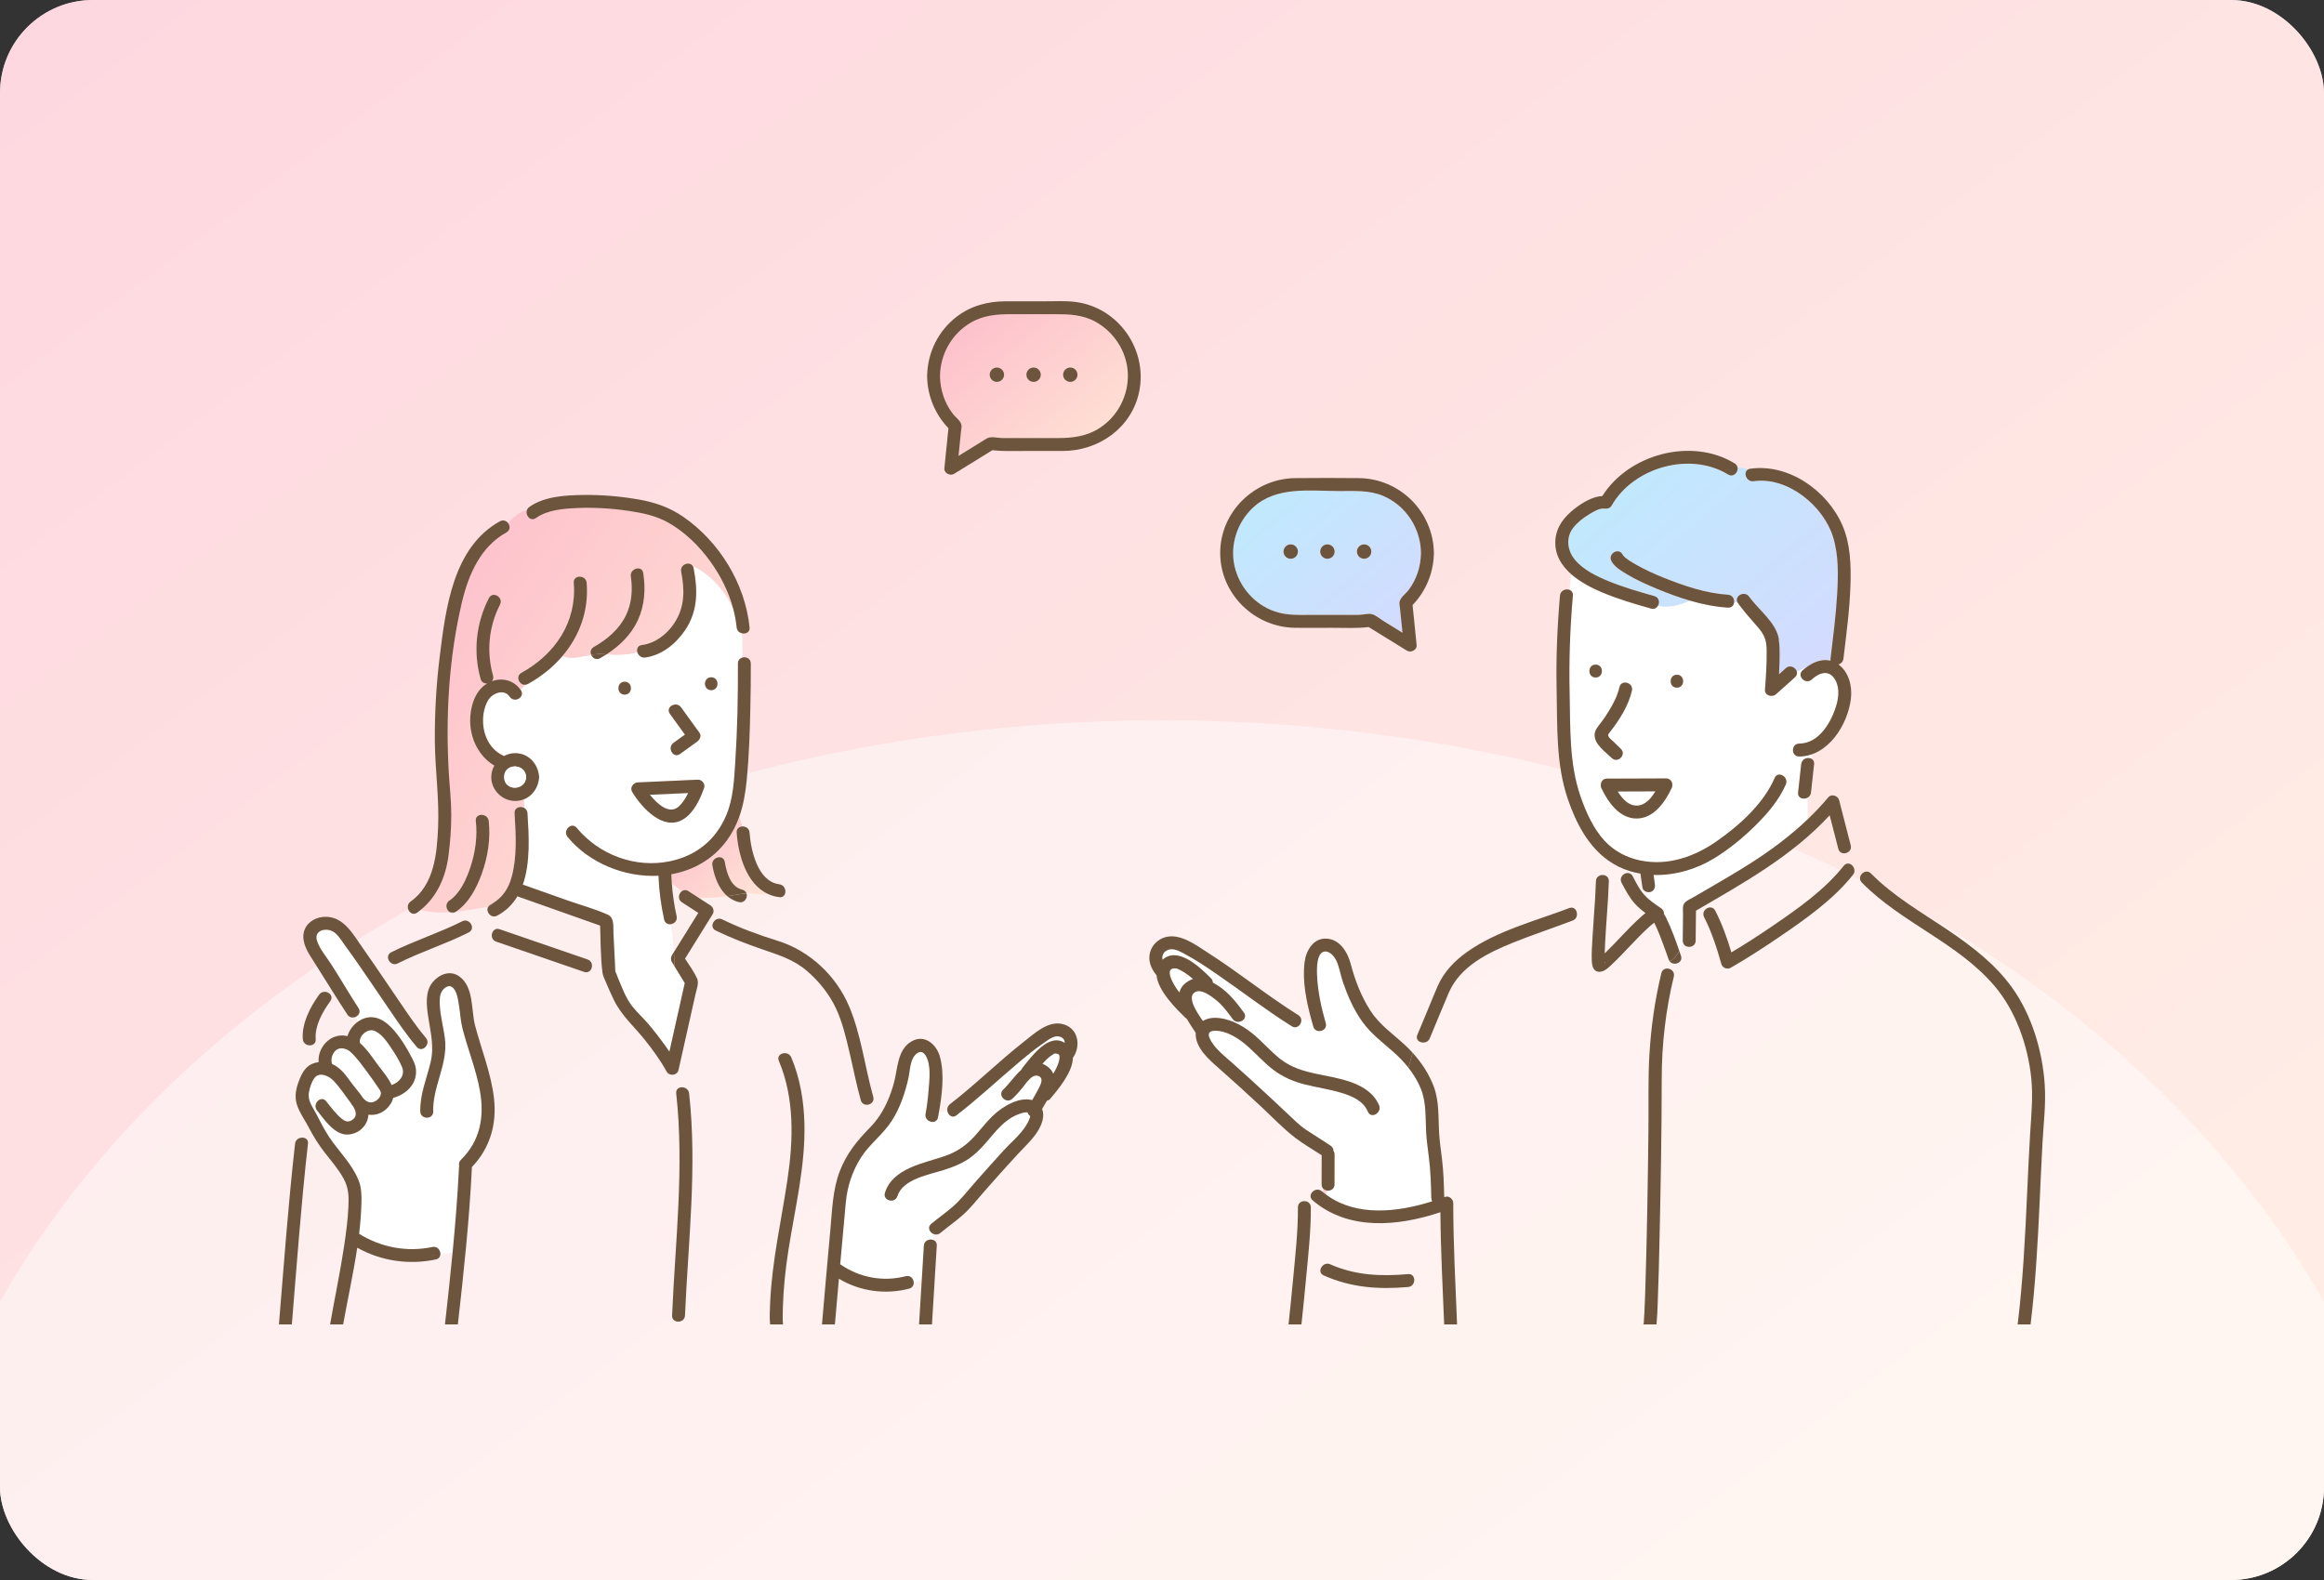 <svg width="500" height="340" viewBox="0 0 500 340" fill="none" xmlns="http://www.w3.org/2000/svg">
<rect x="0" y="0" width="500" height="340" fill="#333333" stroke="none"/>
<g clip-path="url(#clip0_785_3241)">
<rect width="500" height="340" rx="20" fill="white"/>
<rect width="500" height="340" rx="20" fill="url(#paint0_linear_785_3241)" fill-opacity="0.6"/>
<ellipse opacity="0.45" cx="250" cy="361.5" rx="272" ry="206.5" fill="white"/>
<g clip-path="url(#clip1_785_3241)">
<path d="M71.896 229.183C73.554 230.055 74.596 231.65 75.677 233.114C76.482 234.203 77.452 235.239 78.193 236.395C78.752 236.972 79.43 237.4 80.288 237.156C80.985 236.956 81.691 236.339 81.905 235.631C82.13 234.9 81.574 234.361 81.185 233.775C80.557 232.828 79.896 231.9 79.221 230.989C78.029 229.38 76.796 227.583 75.282 226.252C74.721 225.758 73.354 225.241 72.424 225.888C71.535 226.505 71.048 227.98 71.471 228.983C71.615 229.044 71.76 229.111 71.898 229.183H71.896Z" fill="white"/>
<path d="M227.801 226.911C227.648 226.808 227.381 226.738 227.32 226.73C226.868 226.672 226.984 226.649 226.618 226.838C226.926 226.68 225.995 227.258 225.842 227.38C225.326 227.788 224.865 228.269 224.42 228.755C224.373 228.805 224.328 228.861 224.281 228.911C224.526 229.008 224.773 229.13 225.026 229.288C225.842 229.797 226.34 230.394 226.601 231.05C227.106 230.236 227.531 229.383 227.793 228.491C227.915 228.08 227.984 227.441 227.94 227.236C227.89 227.008 227.751 226.877 227.801 226.911Z" fill="white"/>
<path d="M81.394 229.283C82.352 230.561 83.602 231.983 84.252 233.5C85.885 232.955 87.247 231.386 86.502 229.611C85.897 228.169 84.999 226.76 84.133 225.466C83.244 224.138 82.01 222.296 80.407 221.777C78.979 221.313 77.076 223.024 77.465 224.469C79.029 225.833 80.271 227.783 81.394 229.283Z" fill="white"/>
<path d="M348.051 170.318C349.015 171.884 350.34 173.362 352.115 173.354C353.885 173.348 355.199 171.859 356.151 170.287C353.451 170.295 350.751 170.307 348.051 170.315V170.318Z" fill="white"/>
<path d="M255.981 210.957C256.208 210.838 256.444 210.749 256.681 210.682C256.097 210.171 255.489 209.69 254.83 209.277C254.344 208.968 253.833 208.682 253.3 208.463C253.216 208.429 252.914 208.388 252.933 208.385C252.353 208.349 252.086 208.429 251.791 208.779C251.822 208.752 251.725 208.913 251.719 208.943C251.664 209.26 251.644 209.071 251.664 209.435C251.689 209.916 251.894 210.507 252.128 211.004C252.555 211.918 253.114 212.768 253.744 213.574C253.98 212.563 254.653 211.657 255.978 210.96L255.981 210.957Z" fill="white"/>
<path d="M139.822 171.027C141.5 173.124 144.053 175.369 146.056 173.532C146.887 172.771 147.54 171.732 148.056 170.654C145.312 170.779 142.567 170.902 139.822 171.027Z" fill="white"/>
<path d="M355.613 198.036C355.538 197.9 355.504 198.036 355.579 198.008C355.568 198.011 355.585 198.022 355.613 198.036Z" fill="url(#paint1_linear_785_3241)"/>
<path d="M395.258 127.809C395.486 123.776 395.594 119.492 394.391 115.589C392.313 108.833 384.613 102.51 377.293 103.549C375.709 103.774 374.945 101.61 376.115 101.005C375.356 100.771 374.581 100.644 373.812 100.535C374.062 101.577 372.964 102.833 371.789 102.113C363.617 97.113 351.427 100.563 346.732 108.814C346.399 109.397 345.779 109.536 345.162 109.453C344.096 109.308 342.676 110.211 341.818 110.733C340.559 111.497 339.34 112.456 338.44 113.628C336.878 115.659 337.181 118.384 338.731 120.328C340.551 122.612 343.465 124.001 346.104 125.084C349.299 126.393 352.63 127.346 355.944 128.287C356.999 128.587 357.13 129.712 356.674 130.424C358.997 130.874 361.425 130.274 363.636 129.265C361.202 128.559 358.816 127.671 356.516 126.72C354.31 125.809 352.116 124.823 350.063 123.598C348.865 122.884 347.363 122.015 346.69 120.731C345.86 119.148 348.26 117.745 349.088 119.328C349.474 120.064 351.06 120.978 352.046 121.534C353.933 122.601 355.916 123.504 357.924 124.312C362.297 126.068 367.028 127.687 371.764 127.976C372.731 128.034 373.173 128.882 373.089 129.626C373.339 129.665 373.592 129.679 373.848 129.668C373.042 128.259 375.337 127.001 376.334 128.401C376.456 128.573 376.587 128.743 376.717 128.912C378.768 131.532 382.037 134.04 382.693 137.363C382.723 137.513 382.729 137.657 382.718 137.791C382.81 138.338 382.857 138.907 382.873 139.505C382.924 141.363 382.862 143.23 382.751 145.091C383.24 144.652 383.732 144.216 384.221 143.777C385.146 142.949 386.379 143.647 386.596 144.55C387.391 144.222 388.149 143.841 388.893 143.405C389.174 143.211 389.463 143.033 389.757 142.872C389.849 142.811 389.943 142.755 390.035 142.691C389.943 142.752 389.849 142.811 389.757 142.872C391.044 142.174 392.463 141.83 393.852 142.177C393.824 142.044 393.819 141.897 393.838 141.733C394.388 137.102 394.999 132.468 395.263 127.809H395.258Z" fill="url(#paint2_linear_785_3241)"/>
<path d="M285.553 256.205C285.248 256.174 284.953 256.052 284.728 255.844L284.65 256.558C284.928 256.785 285.209 257.002 285.495 257.208C285.523 256.872 285.539 256.538 285.553 256.205Z" fill="url(#paint3_linear_785_3241)"/>
<path d="M394.438 145.718C393.046 144.057 391.115 145.012 389.782 146.224C388.462 147.424 386.493 145.465 387.818 144.26C388.154 143.954 388.512 143.668 388.887 143.404C388.143 143.84 387.384 144.221 386.59 144.549C386.684 144.943 386.584 145.376 386.179 145.74C384.82 146.957 383.462 148.171 382.101 149.388C381.276 150.127 379.626 149.688 379.728 148.404C379.951 145.64 380.123 142.854 380.095 140.079C380.078 138.251 379.831 137.012 378.67 135.531C378.542 135.37 378.412 135.212 378.281 135.051C378.064 134.795 377.842 134.548 377.628 134.301C376.586 133.109 375.545 131.925 374.584 130.67C374.361 130.384 374.142 130.095 373.931 129.797C373.897 129.753 373.87 129.706 373.845 129.661C373.589 129.672 373.336 129.661 373.086 129.62C373.017 130.245 372.575 130.798 371.761 130.748C369.025 130.581 366.3 130.028 363.635 129.256C361.424 130.264 358.996 130.864 356.674 130.414C356.388 130.861 355.871 131.148 355.204 130.959C351.649 129.947 348.093 128.911 344.684 127.472C342.495 126.55 340.062 125.305 338.134 123.639C337.817 124.725 337.753 125.847 337.767 126.969C338.17 127.164 338.453 127.561 338.4 128.161C337.789 135.203 337.534 142.201 337.7 149.266C337.878 156.749 337.57 164.214 340.05 171.392C341.209 174.745 342.809 178.345 345.254 180.965C347.304 183.16 349.976 184.551 352.904 185.163C358.766 186.382 364.513 184.385 369.283 181.06C374.203 177.629 379.384 173.009 381.812 167.406C382.52 165.767 384.915 167.184 384.209 168.809C382.745 172.187 380.228 175.112 377.634 177.676C374.961 180.321 371.983 182.743 368.778 184.713C364.924 187.077 360.313 188.421 355.76 188.282C355.852 188.938 355.943 189.591 356.035 190.246C356.14 190.994 355.865 191.735 355.065 191.955C354.879 192.005 354.671 192.008 354.463 191.971C354.396 192.349 354.338 192.727 354.293 193.102C355.232 193.991 356.318 194.716 357.379 195.444C357.846 195.763 358.021 196.225 357.999 196.672C358.188 196.961 358.352 197.272 358.502 197.577C359.607 199.841 360.477 202.242 361.299 204.631C361.596 204.106 361.863 203.55 362.155 203.014C362.077 202.844 362.033 202.644 362.035 202.414C362.055 200.483 362.074 198.552 362.096 196.625C362.102 196.066 361.999 195.352 362.16 194.802C362.421 193.924 363.544 193.535 364.266 193.116C365.091 192.635 365.916 192.158 366.739 191.68C370.078 189.744 373.417 187.804 376.673 185.732C381.051 182.943 385.193 179.857 388.918 176.295V171.645C388.048 172.151 386.715 171.789 386.851 170.542C387.073 168.509 387.296 166.475 387.518 164.442C387.582 163.858 387.932 163.467 388.362 163.269C388.815 163.061 389.354 163.069 389.751 163.292V162.342C388.912 162.628 388.021 162.789 387.087 162.797C385.295 162.811 385.301 160.033 387.087 160.019C391.429 159.989 394.079 155.288 395.124 151.627C395.668 149.718 395.793 147.352 394.435 145.724L394.438 145.718ZM343.298 143.015C345.09 143.015 345.084 145.793 343.298 145.793C341.512 145.793 341.512 143.015 343.298 143.015ZM344.345 155.635C344.984 154.813 345.565 153.941 346.109 153.052C347.095 151.438 348.001 149.729 348.418 147.871C348.809 146.124 351.487 146.868 351.096 148.61C350.371 151.83 348.443 154.866 346.434 157.436C346.009 157.98 345.831 158.136 346.151 158.627C346.373 158.972 346.829 159.291 347.12 159.577C347.654 160.1 348.184 160.622 348.718 161.144C349.996 162.4 348.032 164.361 346.754 163.108C345.415 161.797 343.026 160.197 343.078 158.127C343.106 157.08 343.737 156.411 344.342 155.633L344.345 155.635ZM359.646 169.592C358.243 172.576 355.813 176.123 352.112 176.131C348.415 176.14 345.965 172.612 344.542 169.636C344.412 169.361 344.373 169.092 344.404 168.845C344.442 168.22 344.842 167.62 345.609 167.553C345.779 167.517 345.954 167.511 346.12 167.545C350.229 167.531 354.338 167.517 358.446 167.5C359.571 167.497 360.08 168.664 359.646 169.589V169.592ZM360.78 147.977C358.988 147.977 358.993 145.199 360.78 145.199C362.566 145.199 362.566 147.977 360.78 147.977Z" fill="white"/>
<path d="M307.944 257.788C307.877 254.882 307.791 251.965 307.427 249.079C307.199 247.284 306.944 245.476 306.838 243.659C306.652 240.473 306.916 237.306 305.694 234.28C305.03 232.639 304.094 231.119 302.991 229.725C302.066 228.555 301.027 227.477 299.929 226.494C297.499 224.313 295.026 222.541 293.093 219.849C291.259 217.293 289.981 214.376 288.954 211.415C288.442 209.943 288.195 208.267 287.57 206.851C287.206 206.026 286.34 204.876 285.351 204.762C283.206 204.514 283.309 208.454 283.356 209.723C283.487 213.237 284.259 216.793 285.231 220.166C285.728 221.891 283.048 222.618 282.553 220.904C282.417 220.429 282.281 219.946 282.145 219.454C281.475 219.632 280.703 219.485 279.928 219.249C280.192 220.302 279.092 221.574 277.914 220.838C272.436 217.41 267.319 213.426 261.996 209.765C259.593 208.112 257.154 206.462 254.565 205.106C253.473 204.534 252.145 203.845 250.948 204.562C250.167 205.031 249.965 205.784 250.106 206.531C253.437 203.495 258.296 208.29 260.515 210.495C260.81 210.787 260.929 211.118 260.924 211.437C261.457 211.718 261.957 212.034 262.413 212.348C264.546 213.829 266.088 215.815 267.608 217.89C268.666 219.335 266.255 220.721 265.21 219.293C264.127 217.813 263.01 216.296 261.56 215.146C260.618 214.401 258.671 212.898 257.379 213.373C255.14 214.198 257.26 217.549 258.79 219.702C259.51 219.252 260.41 219.024 261.327 219.021C264.205 219.015 267.027 220.488 269.233 222.221C271.472 223.98 273.283 226.216 275.536 227.955C277.786 229.688 280.386 230.475 283.123 231.058C287.762 232.047 294.548 232.808 296.682 237.822C297.374 239.45 294.982 240.864 294.285 239.225C293.273 236.847 290.843 235.839 288.509 235.142C285.953 234.38 283.309 234.008 280.725 233.358C278.214 232.728 275.917 231.727 273.861 230.141C271.883 228.613 270.233 226.738 268.36 225.094C266.485 223.444 263.93 221.763 261.327 221.802C260.607 221.813 260.246 222.021 260.113 222.338C260.101 222.374 260.09 222.41 260.076 222.446C259.921 223.071 260.499 224.027 261.035 224.758C262.099 226.213 263.549 227.349 264.888 228.536C266.21 229.708 267.527 230.889 268.835 232.077C271.583 234.575 274.297 237.106 276.994 239.656C278.267 240.856 279.52 242.134 280.975 243.114C282.714 244.287 284.523 245.356 286.259 246.537C286.692 246.831 286.876 247.248 286.884 247.662C287.028 247.868 287.117 248.129 287.117 248.445C287.112 250.587 287.106 252.729 287.103 254.871C287.103 255.835 286.292 256.279 285.551 256.204C285.539 256.538 285.52 256.871 285.492 257.207C291.995 261.871 300.727 260.849 308.144 258.507C308.022 258.313 307.944 258.074 307.938 257.788H307.944Z" fill="white"/>
<path d="M199.132 239.686C199.437 238.042 199.64 236.378 199.771 234.711C199.948 232.477 200.387 229.213 199.171 227.174C198.259 225.646 196.954 226.574 196.354 227.83C195.754 229.086 195.737 230.727 195.423 232.083C194.687 235.267 193.62 238.442 191.845 241.209C189.97 244.126 187.111 246.142 185.25 249.056C183.375 251.99 182.278 255.321 181.964 258.785C181.564 263.207 181.161 267.633 180.764 272.055C180.769 272.058 180.775 272.061 180.78 272.066C184.9 274.936 189.995 275.897 194.862 274.622C195.887 274.353 196.562 275.183 196.584 275.997C197.159 275.817 197.734 275.625 198.312 275.436C198.462 272.98 198.612 270.522 198.762 268.066C198.832 266.949 199.951 266.533 200.748 266.816C200.848 266.416 200.951 266.019 201.051 265.622C200.076 265.377 199.379 264.166 200.348 263.36C201.885 262.08 203.538 260.927 205.043 259.613C206.685 258.179 208.049 256.413 209.48 254.779C211.585 252.379 213.708 249.993 215.863 247.634C217.744 245.576 220.48 243.437 221.478 240.767C221.567 240.531 221.614 240.334 221.633 240.164C221.369 239.97 221.161 239.697 221.067 239.378C220.578 239.3 219.853 239.497 219.216 239.728C216.958 240.542 215.258 242.231 213.727 244.014C212.233 245.753 210.824 247.545 208.988 248.943C207.238 250.276 205.202 251.079 203.121 251.748C199.943 252.768 194.248 253.685 193.067 257.396C192.526 259.096 189.845 258.365 190.389 256.657C192.076 251.365 198.721 250.345 203.265 248.779C205.829 247.895 207.866 246.515 209.677 244.498C211.396 242.584 212.899 240.5 214.975 238.939C216.811 237.558 219.475 236.178 221.856 236.686C221.928 236.703 221.994 236.722 222.064 236.742C222.572 235.853 223.092 234.972 223.553 234.058C223.953 233.264 224.595 231.927 223.328 231.514C221.994 231.08 220.678 233.203 220.017 234.028C219.336 234.878 218.597 235.689 217.802 236.433C216.497 237.656 214.53 235.694 215.838 234.469C217.005 233.375 218.283 231.508 219.755 230.183C219.811 230.033 219.892 229.886 220.005 229.747C221.817 227.522 225.575 222.149 229.07 224.421C229.059 223.816 228.762 223.282 227.967 223.068C226.798 222.752 225.661 223.671 224.753 224.288C222.611 225.738 220.619 227.408 218.647 229.08C214.355 232.722 210.235 236.575 205.774 240.009C204.804 240.753 203.854 239.864 203.793 238.881C203.185 239.078 202.585 239.292 201.971 239.522C201.915 239.828 201.862 240.131 201.807 240.428C201.479 242.187 198.804 241.436 199.129 239.689L199.132 239.686Z" fill="white"/>
<path d="M159.593 136.273C159.046 136.129 158.557 135.704 158.488 135.001C158.352 133.659 158.102 132.334 157.757 131.037C155.974 127.092 153.065 123.697 149.026 121.77C149.12 121.908 149.19 122.075 149.231 122.275C150.151 126.956 150.179 131.49 147.415 135.582C145.442 138.501 142.423 141.001 138.817 141.485C137.956 141.602 137.336 141.01 137.139 140.354C134.936 140.938 132.655 140.963 130.491 140.804C130.049 141.09 129.602 141.363 129.149 141.624C128.302 142.107 127.502 141.615 127.199 140.924C125.041 141.296 122.779 141.979 121.01 141.177C118.979 143.563 116.457 145.596 113.593 147.18C113.384 147.296 113.179 147.352 112.984 147.363C112.643 147.699 112.304 148.041 111.962 148.38C111.995 148.427 112.034 148.471 112.068 148.521C113.068 150.013 110.659 151.402 109.67 149.924C108.476 148.141 105.931 149.144 105.017 150.686C104.039 152.336 103.767 154.486 104.009 156.361C104.381 159.244 106.012 161.653 108.445 162.686C109.165 162.297 109.981 162.072 110.843 162.072C113.587 162.072 115.621 164.189 115.948 166.784C115.982 166.914 115.998 167.059 115.99 167.22C115.998 167.381 115.982 167.526 115.948 167.656C115.701 169.617 114.479 171.301 112.715 172.009C112.787 172.643 112.82 173.265 112.82 173.884C113.184 174.098 113.459 174.471 113.49 175.004C113.776 179.654 114.173 185.588 112.49 190.358C115.696 191.494 118.901 192.627 122.107 193.764C124.955 194.772 128.002 195.583 130.755 196.825C132.23 197.492 131.916 199.431 131.986 200.806C132.094 202.989 132.205 205.173 132.314 207.354C132.344 207.945 132.35 208.543 132.4 209.134C132.416 209.156 132.436 209.181 132.458 209.22C132.627 209.484 132.714 209.848 132.836 210.137C133.719 212.24 134.583 214.693 136 216.507C137.103 217.921 138.5 219.157 139.661 220.538C140.839 221.938 141.961 223.385 143.025 224.872C143.362 225.341 143.695 225.819 144.023 226.299C145.123 221.382 146.226 216.463 147.326 211.546C146.573 210.312 145.82 209.081 145.067 207.848C145.062 208.351 145.048 208.854 145.02 209.359C145.048 208.851 145.062 208.348 145.067 207.848C144.895 207.565 144.72 207.281 144.548 206.998C144.295 206.584 144.292 206.009 144.548 205.595C144.698 205.356 144.845 205.117 144.995 204.878C144.873 202.853 144.614 200.861 144.303 198.881C143.7 198.953 143.081 198.667 142.909 197.897C142.214 194.789 141.803 191.633 141.678 188.452C134.419 188.816 126.783 185.741 122.129 180.11C120.999 178.74 122.955 176.765 124.093 178.146C128.888 183.949 136.706 186.883 144.125 185.335C149.854 184.141 154.085 180.707 156.324 175.285C157.79 171.732 157.954 167.762 158.204 163.973C158.665 156.925 158.802 149.841 158.774 142.779C158.774 142.077 159.196 141.652 159.716 141.502C159.754 139.763 159.788 138.007 159.602 136.273H159.593ZM146.526 152.208C147.848 154.036 149.168 155.861 150.49 157.689C150.962 158.344 150.554 159.183 149.993 159.589C148.762 160.475 147.531 161.364 146.301 162.25C144.848 163.298 143.462 160.886 144.898 159.853C145.717 159.261 146.54 158.669 147.359 158.078C146.281 156.589 145.206 155.1 144.128 153.611C143.078 152.158 145.489 150.774 146.526 152.208ZM134.394 149.477C132.602 149.477 132.608 146.699 134.394 146.699C136.18 146.699 136.18 149.477 134.394 149.477ZM151.493 169.54C150.629 171.993 149.245 174.979 146.923 176.351C142.731 178.826 138.228 173.957 136.194 170.704C136.128 170.62 136.072 170.529 136.028 170.431C135.664 169.806 135.85 169.206 136.261 168.82C136.483 168.565 136.811 168.384 137.242 168.365C141.545 168.17 145.851 167.976 150.154 167.781C151.012 167.742 151.787 168.706 151.493 169.54ZM153.018 148.521C151.226 148.521 151.232 145.744 153.018 145.744C154.804 145.744 154.804 148.521 153.018 148.521Z" fill="white"/>
<path d="M112.706 172.009C112.134 172.237 111.506 172.367 110.837 172.367C108.05 172.367 105.678 170.017 105.689 167.22C105.692 166.331 105.934 165.486 106.348 164.75C103.142 162.866 101.158 159.113 101.15 155.116C101.144 152.341 102.014 149.049 104.375 147.363C104.517 147.263 104.661 147.168 104.809 147.082C104.217 147.132 103.606 146.846 103.397 146.11C101.753 140.279 102.411 134.089 105.178 128.711C105.997 127.119 108.392 128.525 107.575 130.114C105.147 134.831 104.636 140.273 106.075 145.373C106.217 145.879 106.086 146.299 105.82 146.599C108.025 145.779 110.492 146.346 111.953 148.385C112.295 148.049 112.634 147.707 112.976 147.368C111.698 147.44 110.826 145.537 112.184 144.787C119.412 140.79 124.127 133.878 123.44 125.43C123.296 123.644 126.074 123.661 126.218 125.43C126.707 131.456 124.657 136.89 121.001 141.184C122.768 141.984 125.032 141.301 127.191 140.931C126.938 140.354 127.032 139.637 127.738 139.234C130.61 137.595 133.197 135.442 134.661 132.417C135.914 129.831 136.13 126.875 135.711 124.064C135.45 122.311 138.128 121.563 138.389 123.325C138.908 126.805 138.705 130.275 137.208 133.503C135.775 136.592 133.302 138.981 130.48 140.815C132.647 140.973 134.925 140.948 137.128 140.365C136.925 139.687 137.172 138.937 138.066 138.817C140.969 138.426 143.4 136.565 145.006 134.189C147.351 130.717 147.326 127.008 146.542 123.025C146.239 121.477 148.301 120.719 149.017 121.78C153.056 123.708 155.965 127.103 157.748 131.047C156.776 127.383 155.034 123.927 152.823 120.852C150.434 117.527 147.373 114.524 143.8 112.493C141.158 110.99 138.244 110.393 135.266 109.951C131.613 109.41 127.874 109.179 124.182 109.335C121.224 109.46 117.782 109.718 115.287 111.488C114.095 112.332 112.954 110.888 113.356 109.768C111.753 110.132 110.434 111.265 109.317 112.588C109.773 113.193 109.801 114.121 108.948 114.591C103.392 117.652 100.789 123.661 99.389 129.57C96.555 141.532 95.841 154.194 96.564 166.436C96.739 169.403 97.086 172.35 97.086 175.326C97.086 178.304 96.866 181.287 96.475 184.237C95.883 188.688 94.044 192.927 90.555 195.78C92.56 196.349 94.669 196.447 96.802 196.311C95.997 195.869 95.644 194.502 96.663 193.813C99.014 192.224 100.347 189.193 101.208 186.596C102.264 183.407 102.744 180.023 102.367 176.676C102.164 174.901 104.945 174.92 105.145 176.676C105.578 180.498 104.936 184.493 103.625 188.093C102.503 191.174 100.858 194.316 98.08 196.202C100.422 195.963 102.769 195.502 105.02 195.135C105.131 194.947 105.306 194.777 105.556 194.647C105.739 194.549 105.914 194.449 106.084 194.344C106.186 194.26 106.292 194.174 106.395 194.091C106.289 194.174 106.186 194.26 106.084 194.344C108.164 193.066 109.412 191.144 110.07 188.743C111.276 184.337 110.981 179.518 110.703 175.012C110.626 173.759 111.962 173.392 112.812 173.892C112.812 173.273 112.781 172.65 112.706 172.017V172.009Z" fill="url(#paint4_linear_785_3241)"/>
<path d="M144.438 188.142C144.46 188.775 144.496 189.403 144.54 190.034C145.185 190.689 145.957 191.223 146.727 191.756C147.104 191.498 147.602 191.436 148.113 191.767C148.802 192.214 149.491 192.659 150.18 193.106C152.28 193.323 154.377 193.145 156.477 192.848C154.613 191.253 153.669 188.608 153.26 186.211C152.96 184.461 155.638 183.714 155.938 185.472C156.327 187.739 157.136 190.82 159.691 191.448C160.197 191.573 160.491 191.887 160.614 192.259C162.189 192.231 163.692 192.606 165.278 192.395C160.597 190.278 158.844 184.033 158.489 179.172C158.425 178.311 159.039 177.869 159.705 177.841C159.436 177.149 159.239 176.433 159.086 175.699C158.461 177.48 157.611 179.191 156.43 180.813C153.419 184.955 149.105 187.314 144.44 188.142H144.438Z" fill="url(#paint5_linear_785_3241)"/>
<path d="M99.481 221.211C99.092 219.672 99.026 218.072 98.773 216.508C98.576 215.299 98.364 213.127 97.223 212.369C96.456 211.86 95.484 212.646 95.067 213.319C94.559 214.135 94.586 215.274 94.623 216.202C94.72 218.675 95.425 221.086 95.728 223.539C96.4 229.009 93.064 233.79 93.206 239.176C93.253 240.968 90.475 240.96 90.428 239.176C90.331 235.473 91.814 232.109 92.65 228.57C92.859 227.692 92.956 226.839 92.981 225.997C92.678 225.506 92.314 225.05 91.919 224.614C91.658 225.567 90.464 226.236 89.658 225.286C87.455 222.692 85.541 219.841 83.619 217.036C81.488 213.924 79.394 210.788 77.243 207.688C76.235 206.235 75.218 204.79 74.168 203.365C73.34 202.243 72.51 200.646 71.101 200.212C69.398 199.687 67.534 200.543 68.218 202.518C68.835 204.307 70.221 205.899 71.235 207.474C73.246 210.591 75.091 213.81 77.121 216.913C77.641 217.708 77.213 218.469 76.549 218.791C76.704 219.136 76.882 219.472 77.107 219.78C77.855 219.272 78.705 218.944 79.569 218.897C82.352 218.744 84.477 221.211 85.963 223.247C86.814 224.411 87.552 225.656 88.233 226.925C88.794 227.97 89.406 229.025 89.492 230.231C89.717 233.303 87.328 235.526 84.586 236.245C84.483 236.695 84.294 237.151 83.994 237.609C82.835 239.384 81.022 240.107 79.266 239.871C79.113 242.124 77.305 244.046 74.777 244.143C71.957 244.251 69.737 240.854 68.207 238.951C67.096 237.57 69.051 235.593 70.171 236.987C71.224 238.295 72.285 239.748 73.604 240.807C74.404 241.448 75.121 241.546 75.991 240.832C76.932 240.059 76.516 238.951 75.935 238.026C75.868 237.951 75.805 237.873 75.741 237.793C75.649 237.676 75.579 237.554 75.527 237.429C75.429 237.295 75.335 237.17 75.249 237.057C74.113 235.551 72.996 233.806 71.662 232.476C70.674 231.487 68.698 230.578 67.632 231.992C67.015 232.812 66.64 234.067 66.462 235.056C66.14 236.845 67.234 238.154 68.023 239.676C68.915 241.396 69.779 243.135 70.86 244.746C72.963 247.874 75.721 250.455 77.152 254.016C77.78 255.58 77.799 257.316 77.755 258.98C77.696 261.161 77.516 263.336 77.257 265.503C81.949 268.431 87.578 269.495 93.011 268.342C94.103 268.112 94.8 269.067 94.745 269.909C95.653 269.823 96.556 269.748 97.381 269.459C97.97 263.353 98.462 257.236 98.753 251.119C98.759 251.021 98.773 250.93 98.792 250.844C98.678 250.432 98.762 249.971 99.162 249.58C103.34 245.488 104.251 240.287 103.248 234.692C102.42 230.07 100.62 225.745 99.476 221.208L99.481 221.211Z" fill="white"/>
<path d="M343.709 206.446C343.709 206.446 343.737 206.429 343.776 206.404C343.737 206.418 343.712 206.435 343.709 206.446Z" fill="url(#paint6_linear_785_3241)"/>
<path d="M345.234 206.998C345.234 207.109 345.237 207.184 345.257 207.123C345.245 207.162 345.546 207.234 345.234 206.998Z" fill="url(#paint7_linear_785_3241)"/>
<path d="M356.417 198.248C356.417 198.248 356.411 198.253 356.408 198.256C356.43 198.256 356.442 198.256 356.436 198.25C356.389 198.198 356.425 198.237 356.417 198.25V198.248Z" fill="url(#paint8_linear_785_3241)"/>
<path d="M134.395 149.477C136.181 149.477 136.186 146.699 134.395 146.699C132.603 146.699 132.603 149.477 134.395 149.477Z" fill="#6D553D"/>
<path d="M153.018 145.744C151.231 145.744 151.226 148.522 153.018 148.522C154.809 148.522 154.809 145.744 153.018 145.744Z" fill="#6D553D"/>
<path d="M345.612 167.556C344.845 167.62 344.445 168.22 344.406 168.848C344.376 169.098 344.415 169.364 344.545 169.639C345.968 172.617 348.415 176.143 352.115 176.134C355.816 176.126 358.246 172.578 359.649 169.595C360.085 168.67 359.574 167.5 358.449 167.506C354.34 167.52 350.232 167.534 346.123 167.55C345.956 167.517 345.784 167.523 345.612 167.559V167.556ZM352.115 173.356C350.34 173.362 349.015 171.884 348.051 170.32C350.751 170.312 353.451 170.301 356.152 170.292C355.199 171.865 353.885 173.351 352.115 173.359V173.356Z" fill="#6D553D"/>
<path d="M159.704 141.502C159.673 142.936 159.642 144.355 159.734 145.747C159.642 144.355 159.673 142.933 159.704 141.502C159.184 141.652 158.759 142.077 158.762 142.78C158.79 149.842 158.656 156.926 158.192 163.973C157.945 167.763 157.778 171.732 156.312 175.285C154.073 180.711 149.842 184.142 144.114 185.336C136.694 186.883 128.879 183.95 124.082 178.147C122.943 176.769 120.987 178.741 122.117 180.111C126.771 185.742 134.41 188.817 141.666 188.453C141.791 191.634 142.202 194.79 142.897 197.898C143.069 198.668 143.689 198.954 144.291 198.881C144.083 197.556 143.85 196.234 143.616 194.915C143.85 196.234 144.08 197.556 144.291 198.881C145.055 198.793 145.794 198.131 145.575 197.159C145.047 194.803 144.705 192.428 144.533 190.031C144.408 189.903 144.286 189.775 144.172 189.639C144.286 189.775 144.408 189.906 144.533 190.031C144.489 189.403 144.452 188.772 144.43 188.139C149.094 187.311 153.411 184.953 156.42 180.811C157.601 179.188 158.448 177.477 159.076 175.696C159.954 173.202 160.39 170.568 160.656 167.835C161.151 162.782 161.315 157.692 161.429 152.62C161.501 149.339 161.548 146.058 161.534 142.777C161.529 141.691 160.501 141.266 159.698 141.5L159.704 141.502Z" fill="#6D553D"/>
<path d="M187.883 236.028C186.056 229.583 185.306 222.793 182.694 216.582C179.911 209.956 174.185 204.589 167.332 202.461C163.268 201.197 159.215 199.714 155.389 197.844C154.675 197.494 153.998 197.781 153.612 198.272C153.131 198.881 153.098 199.808 153.987 200.242C157.201 201.811 160.565 203.1 163.943 204.267C167.454 205.481 170.729 206.459 173.616 208.937C176.197 211.151 178.452 213.965 179.888 217.057C181.233 219.954 181.983 223.16 182.719 226.255C183.553 229.755 184.219 233.303 185.2 236.764C185.533 237.936 186.889 237.967 187.558 237.32C187.164 236.103 186.653 234.917 185.844 233.805C186.653 234.917 187.164 236.1 187.558 237.32C187.87 237.02 188.033 236.572 187.878 236.025L187.883 236.028Z" fill="#6D553D"/>
<path d="M137.239 168.365C136.808 168.384 136.483 168.562 136.258 168.82C135.85 169.207 135.663 169.807 136.025 170.432C136.069 170.529 136.125 170.621 136.191 170.704C138.225 173.957 142.728 178.827 146.92 176.351C149.242 174.979 150.626 171.993 151.49 169.54C151.784 168.706 151.009 167.743 150.151 167.781C145.848 167.976 141.542 168.17 137.239 168.365ZM146.056 173.532C144.053 175.368 141.5 173.121 139.822 171.026C142.567 170.901 145.311 170.779 148.056 170.654C147.539 171.734 146.886 172.771 146.056 173.532Z" fill="#6D553D"/>
<path d="M161.266 135.001C160.307 125.57 154.776 116.586 146.995 111.208C144.1 109.205 140.956 108.111 137.517 107.505C133.594 106.816 129.585 106.46 125.605 106.511C121.777 106.558 117.14 106.78 113.895 109.08C113.629 109.269 113.459 109.505 113.368 109.761C112.965 110.88 114.107 112.325 115.298 111.48C117.796 109.711 121.235 109.452 124.193 109.327C127.885 109.172 131.622 109.402 135.278 109.944C138.256 110.386 141.17 110.983 143.812 112.486C147.384 114.517 150.445 117.522 152.834 120.845C155.046 123.923 156.787 127.376 157.76 131.04C158.085 131.76 158.379 132.496 158.629 133.249C158.379 132.499 158.085 131.76 157.76 131.04C158.104 132.337 158.354 133.66 158.49 135.004C158.563 135.71 159.049 136.132 159.596 136.277C159.477 135.163 159.268 134.057 158.907 132.971C159.268 134.057 159.479 135.163 159.596 136.277C160.418 136.493 161.377 136.071 161.268 135.004L161.266 135.001Z" fill="#6D553D"/>
<path d="M146.525 152.208C145.486 150.772 143.075 152.158 144.128 153.611C145.205 155.1 146.281 156.589 147.358 158.078C146.539 158.67 145.717 159.262 144.897 159.853C143.461 160.89 144.844 163.301 146.3 162.251C147.531 161.365 148.761 160.476 149.992 159.59C150.553 159.184 150.964 158.342 150.489 157.689C149.167 155.862 147.847 154.036 146.525 152.208Z" fill="#6D553D"/>
<path d="M167.654 190.283C163.004 189.697 161.543 182.958 161.265 179.171C161.198 178.252 160.42 177.807 159.704 177.841C159.87 178.266 160.062 178.68 160.293 179.085C160.062 178.682 159.87 178.266 159.704 177.841C159.037 177.871 158.423 178.31 158.487 179.171C158.843 184.033 160.593 190.278 165.276 192.394C165.649 192.344 166.024 192.267 166.404 192.139C166.021 192.267 165.646 192.344 165.276 192.394C165.999 192.719 166.788 192.953 167.654 193.061C169.424 193.283 169.407 190.505 167.654 190.283Z" fill="#6D553D"/>
<path d="M156.477 192.845C157.168 193.436 157.985 193.887 158.952 194.123C160.182 194.425 160.913 193.167 160.613 192.256C160.143 192.264 159.668 192.309 159.182 192.417C158.279 192.567 157.379 192.717 156.477 192.845Z" fill="#6D553D"/>
<path d="M159.689 191.445C157.133 190.817 156.325 187.736 155.936 185.469C155.636 183.711 152.958 184.455 153.258 186.208C153.669 188.608 154.613 191.25 156.475 192.845C157.378 192.717 158.278 192.567 159.18 192.417C159.667 192.309 160.142 192.264 160.611 192.256C160.489 191.884 160.194 191.567 159.689 191.445Z" fill="#6D553D"/>
<path d="M106.292 236.439C105.676 230.958 103.581 225.936 102.203 220.641C101.336 217.302 101.981 212.382 98.814 210.11C96.861 208.71 94.511 209.635 93.086 211.354C91.438 213.34 91.752 216.277 92.102 218.652C92.477 221.188 93.047 223.541 92.977 225.997C92.952 226.839 92.855 227.691 92.647 228.569C91.808 232.108 90.327 235.473 90.424 239.176C90.472 240.959 93.25 240.967 93.203 239.176C93.061 233.789 96.397 229.008 95.725 223.538C95.425 221.088 94.719 218.677 94.619 216.202C94.583 215.271 94.555 214.135 95.064 213.318C95.483 212.646 96.456 211.857 97.219 212.368C98.358 213.127 98.572 215.299 98.769 216.507C99.022 218.071 99.092 219.671 99.478 221.21C100.62 225.747 102.423 230.072 103.25 234.695C104.253 240.292 103.342 245.49 99.164 249.582C98.764 249.974 98.681 250.435 98.794 250.846C98.775 250.932 98.761 251.024 98.756 251.121C98.464 257.241 97.972 263.355 97.383 269.461C96.878 274.706 96.3 279.948 95.711 285.176H98.489C99.761 273.864 100.992 262.5 101.531 251.127C105.387 247.11 106.909 241.984 106.287 236.439H106.292Z" fill="#6D553D"/>
<path d="M107.554 112.18C97.481 117.73 95.889 130.914 94.617 141.176C93.856 147.318 93.5 153.513 93.561 159.703C93.623 165.778 94.514 171.834 94.259 177.907C94.02 183.618 93.456 190.391 88.35 193.991C86.9 195.013 88.286 197.425 89.753 196.389C90.034 196.191 90.3 195.983 90.561 195.769C94.053 192.916 95.892 188.677 96.481 184.227C96.873 181.274 97.092 178.293 97.092 175.315C97.092 172.34 96.745 169.392 96.57 166.425C95.848 154.18 96.559 141.518 99.395 129.559C100.795 123.65 103.398 117.641 108.954 114.58C109.807 114.11 109.779 113.182 109.324 112.577C108.532 113.516 107.843 114.546 107.232 115.466C107.846 114.546 108.535 113.513 109.324 112.577C108.943 112.071 108.265 111.788 107.551 112.18H107.554Z" fill="#6D553D"/>
<path d="M103.628 188.088C104.942 184.488 105.581 180.493 105.147 176.671C104.947 174.915 102.167 174.896 102.369 176.671C102.75 180.018 102.267 183.402 101.211 186.591C100.35 189.188 99.016 192.216 96.666 193.808C95.647 194.497 95.999 195.864 96.805 196.306C97.23 196.278 97.655 196.242 98.083 196.197C100.861 194.311 102.503 191.172 103.628 188.088Z" fill="#6D553D"/>
<path d="M98.083 196.197C97.657 196.242 97.23 196.278 96.805 196.306C97.163 196.503 97.61 196.517 98.069 196.208C98.074 196.206 98.077 196.203 98.083 196.2V196.197Z" fill="#6D553D"/>
<path d="M115.942 166.784C115.617 164.189 113.584 162.073 110.836 162.073C109.975 162.073 109.159 162.298 108.439 162.687C106.006 161.653 104.375 159.245 104.003 156.361C103.761 154.483 104.033 152.333 105.011 150.686C105.925 149.147 108.467 148.141 109.664 149.925C110.653 151.402 113.062 150.013 112.062 148.522C112.028 148.472 111.992 148.427 111.956 148.38C111.511 148.816 111.056 149.244 110.564 149.636C111.053 149.244 111.509 148.816 111.956 148.38C110.495 146.341 108.028 145.774 105.822 146.594C106.089 146.296 106.219 145.877 106.078 145.369C104.639 140.268 105.15 134.829 107.578 130.109C108.395 128.523 105.997 127.115 105.18 128.706C102.414 134.084 101.755 140.277 103.4 146.105C103.608 146.841 104.219 147.127 104.811 147.077C104.664 147.166 104.519 147.258 104.378 147.358C102.014 149.044 101.147 152.336 101.152 155.111C101.161 159.109 103.144 162.862 106.35 164.745C105.936 165.484 105.694 166.326 105.692 167.215C105.68 170.009 108.053 172.362 110.839 172.362C113.626 172.362 115.617 170.248 115.945 167.654C115.978 167.523 115.995 167.379 115.987 167.217C115.995 167.059 115.978 166.915 115.945 166.781L115.942 166.784ZM108.467 167.217C108.467 164.139 113.05 164.192 113.203 167.217C113.05 170.243 108.467 170.293 108.467 167.217Z" fill="#6D553D"/>
<path d="M108.467 167.217C108.467 170.293 113.05 170.243 113.203 167.217C113.05 164.192 108.467 164.139 108.467 167.217Z" fill="white"/>
<path d="M66.259 246.121C66.417 244.726 64.728 244.438 63.906 245.235C63.684 245.452 63.523 245.746 63.481 246.121C62.011 259.114 61.072 272.148 60 285.177H62.778C63.847 272.148 64.789 259.114 66.256 246.121H66.259Z" fill="#6D553D"/>
<path d="M168.43 281.395C168.552 277.219 168.991 273.05 169.641 268.924C171.061 259.913 173.294 250.934 173.067 241.75C172.944 236.891 172.13 232.041 170.244 227.546C169.564 225.921 166.875 226.635 167.566 228.285C170.978 236.411 170.689 245.367 169.408 253.923C168.086 262.757 166.077 271.45 165.691 280.408C165.622 281.981 165.536 283.603 165.699 285.175H168.477C168.347 283.928 168.397 282.645 168.433 281.395H168.43Z" fill="#6D553D"/>
<path d="M100.98 198.42C99.983 199.106 98.935 199.717 97.788 200.195C98.935 199.717 99.985 199.103 100.98 198.42C100.585 198.095 100.03 197.959 99.447 198.253C94.474 200.753 89.14 202.42 84.168 204.92C83.745 205.132 83.534 205.457 83.481 205.801C83.729 205.607 83.965 205.409 84.176 205.198C83.965 205.409 83.729 205.609 83.481 205.801C83.329 206.765 84.398 207.91 85.57 207.318C90.543 204.818 95.877 203.151 100.849 200.651C101.863 200.14 101.666 198.989 100.98 198.42Z" fill="#6D553D"/>
<path d="M91.62 223.321C89.358 220.66 87.428 217.707 85.464 214.826C83.833 212.434 82.213 210.029 80.574 207.642C80.383 207.754 80.194 207.865 80.008 207.976C80.191 207.865 80.38 207.754 80.574 207.642C79.749 206.44 78.919 205.242 78.074 204.053C76.046 201.197 74.066 197.308 70.09 197.283C68.187 197.272 66.243 198.231 65.529 200.075C64.757 202.075 65.773 204.173 66.84 205.853C68.329 208.192 69.793 210.551 71.271 212.904C71.513 212.729 71.677 212.501 71.677 212.143C71.677 212.498 71.51 212.729 71.271 212.904C72.41 214.718 73.554 216.529 74.727 218.318C75.185 219.021 75.963 219.082 76.555 218.796C76.305 218.24 76.105 217.663 75.844 217.143C76.102 217.663 76.302 218.24 76.555 218.796C77.219 218.474 77.646 217.71 77.127 216.918C75.093 213.815 73.249 210.595 71.24 207.478C70.226 205.903 68.84 204.312 68.224 202.523C67.54 200.547 69.404 199.692 71.107 200.217C72.513 200.65 73.346 202.248 74.174 203.37C75.221 204.792 76.241 206.24 77.249 207.692C79.399 210.79 81.494 213.926 83.625 217.04C85.547 219.846 87.458 222.696 89.664 225.291C90.472 226.241 91.667 225.571 91.925 224.619C92.039 224.205 91.975 223.738 91.628 223.327L91.62 223.321Z" fill="#6D553D"/>
<path d="M356.425 284.556C356.553 283.27 356.589 281.97 356.642 280.678C356.844 275.736 356.953 270.791 357.061 265.849C357.306 254.585 357.508 243.312 357.514 232.044C357.52 224.705 358.378 217.285 360.117 210.148C360.539 208.412 357.861 207.67 357.439 209.409C356.033 215.179 355.194 221.174 354.855 227.097C354.558 232.328 354.717 237.606 354.658 242.845C354.533 254.032 354.358 265.219 354.014 276.4C353.95 278.428 353.886 280.453 353.783 282.478C353.75 283.112 353.714 283.748 353.664 284.381C353.655 284.498 353.664 284.609 353.678 284.684C353.678 284.687 353.672 284.692 353.672 284.695C353.666 284.676 353.658 284.656 353.65 284.629C353.655 284.642 353.616 284.781 353.625 284.787C353.625 284.787 353.625 284.792 353.625 284.795C353.569 284.915 353.533 285.042 353.514 285.173H356.375C356.4 284.965 356.411 284.756 356.431 284.556H356.425Z" fill="#6D553D"/>
<path d="M439.921 233.45C439.444 226.205 437.143 218.429 432.865 212.487C429.248 207.464 424.298 203.675 419.217 200.236C413.514 196.372 407.4 192.913 402.538 187.963C402.171 187.588 401.744 187.494 401.352 187.577C400.41 187.78 399.688 189.024 400.574 189.927C409.066 198.578 421.137 202.831 429.071 212.123C433.69 217.535 436.288 224.971 437.016 231.986C437.432 235.992 437.016 239.961 436.774 243.964C436.524 248.129 436.338 252.298 436.146 256.465C435.707 266.052 435.243 275.647 434.071 285.176H436.849C437.935 276.347 438.416 267.463 438.827 258.582C439.021 254.393 439.202 250.204 439.432 246.015C439.663 241.839 440.194 237.633 439.916 233.45H439.921Z" fill="#6D553D"/>
<path d="M338.556 195.408C336.523 196.495 334.492 197.553 332.25 197.973C334.495 197.553 336.526 196.495 338.556 195.408C338.298 195.289 337.981 195.272 337.617 195.408C330.267 198.214 322.108 200.25 315.616 204.862C312.935 206.765 310.632 209.157 309.307 212.204C308.61 213.813 307.957 215.44 307.282 217.06C306.499 218.938 305.718 220.816 304.935 222.694C304.815 222.98 304.798 223.238 304.857 223.463C305.126 224.522 307.054 224.777 307.613 223.433C308.968 220.182 310.296 216.918 311.677 213.679C314.11 207.965 320.055 205.056 325.508 202.853C329.745 201.142 334.087 199.717 338.354 198.089C339.651 197.595 339.49 195.839 338.554 195.408H338.556Z" fill="#6D553D"/>
<path d="M68.669 214.029C66.755 216.662 64.877 220.265 65.147 223.618C65.191 224.166 65.486 224.544 65.869 224.755C66.728 225.224 68.022 224.852 67.925 223.618C67.694 220.727 69.425 217.693 71.07 215.429C71.722 214.529 71.042 213.654 70.181 213.462C69.656 213.346 69.067 213.484 68.669 214.026V214.029Z" fill="#6D553D"/>
<path d="M296.689 237.825C294.555 232.811 287.769 232.05 283.13 231.061C280.396 230.478 277.793 229.694 275.543 227.958C273.29 226.219 271.479 223.983 269.24 222.224C267.031 220.491 264.212 219.021 261.334 219.024C260.417 219.024 259.517 219.255 258.797 219.705C257.267 217.552 255.144 214.201 257.386 213.376C258.678 212.901 260.625 214.401 261.567 215.149C263.017 216.296 264.131 217.813 265.217 219.296C266.262 220.724 268.676 219.341 267.615 217.893C266.095 215.818 264.553 213.832 262.42 212.351C261.967 212.037 261.464 211.721 260.931 211.44C260.936 211.121 260.817 210.79 260.522 210.498C258.303 208.293 253.444 203.498 250.113 206.534C249.972 205.787 250.174 205.031 250.955 204.565C252.15 203.848 253.477 204.537 254.572 205.109C257.161 206.465 259.597 208.115 262.003 209.768C267.326 213.429 272.44 217.413 277.921 220.841C279.099 221.577 280.199 220.305 279.935 219.252C279.193 219.027 278.454 218.718 277.807 218.532C278.454 218.718 279.196 219.024 279.935 219.252C279.857 218.946 279.665 218.657 279.324 218.443C272.637 214.26 266.503 209.254 259.858 205.004C257.275 203.351 253.833 200.709 250.591 201.706C249.069 202.176 247.838 203.409 247.424 204.954C246.938 206.759 247.671 208.445 248.788 209.837C248.799 209.851 248.81 209.862 248.824 209.876C249.16 213.318 253.222 217.241 255.019 219.005C255.116 219.099 255.216 219.174 255.319 219.232C255.969 220.344 256.689 221.388 257.258 222.26C257.253 222.344 257.244 222.424 257.244 222.51C257.244 225.547 260.1 228 262.17 229.822C265.22 232.511 268.229 235.25 271.207 238.02C273.69 240.331 276.06 242.865 278.768 244.923C280.535 246.265 282.496 247.371 284.352 248.593C284.346 250.687 284.341 252.779 284.338 254.874C284.338 255.699 284.927 256.141 285.563 256.207C286.308 256.282 287.116 255.841 287.116 254.874C287.122 252.732 287.127 250.59 287.13 248.448C287.13 248.129 287.041 247.868 286.897 247.665C286.888 247.251 286.705 246.834 286.272 246.54C284.535 245.359 282.73 244.29 280.988 243.117C279.532 242.137 278.276 240.859 277.007 239.659C274.307 237.111 271.595 234.578 268.848 232.081C267.54 230.892 266.226 229.711 264.901 228.539C263.562 227.352 262.111 226.216 261.047 224.761C260.511 224.03 259.936 223.074 260.089 222.449C260.103 222.413 260.114 222.377 260.125 222.341C260.259 222.024 260.622 221.816 261.339 221.805C263.942 221.766 266.498 223.447 268.373 225.097C270.243 226.744 271.895 228.619 273.873 230.144C275.929 231.733 278.229 232.731 280.738 233.361C283.319 234.011 285.966 234.383 288.522 235.145C290.855 235.842 293.286 236.85 294.297 239.228C294.994 240.867 297.389 239.453 296.694 237.825H296.689ZM253.747 213.571C253.116 212.765 252.558 211.915 252.13 211.001C251.897 210.504 251.691 209.915 251.666 209.432C251.647 209.068 251.666 209.257 251.722 208.94C251.727 208.909 251.825 208.748 251.794 208.776C252.088 208.429 252.355 208.348 252.936 208.382C252.916 208.384 253.219 208.426 253.302 208.459C253.836 208.679 254.344 208.965 254.833 209.273C255.489 209.69 256.1 210.168 256.683 210.679C256.447 210.746 256.211 210.835 255.983 210.954C254.658 211.651 253.986 212.557 253.75 213.568L253.747 213.571Z" fill="#6D553D"/>
<path d="M228.381 220.319C225.358 219.733 222.525 222.408 220.333 224.125C214.849 228.419 209.896 233.359 204.376 237.609C203.935 237.951 203.771 238.423 203.799 238.878C204.463 238.662 205.138 238.456 205.852 238.253C205.14 238.456 204.465 238.662 203.799 238.878C203.86 239.862 204.81 240.754 205.779 240.006C210.241 236.57 214.363 232.717 218.652 229.078C220.622 227.405 222.614 225.739 224.758 224.286C225.667 223.672 226.803 222.749 227.973 223.066C228.767 223.28 229.064 223.813 229.075 224.419C225.578 222.147 221.822 227.522 220.011 229.744C219.897 229.886 219.816 230.033 219.761 230.181C218.289 231.503 217.011 233.372 215.844 234.467C214.535 235.692 216.505 237.653 217.808 236.431C218.602 235.686 219.341 234.875 220.022 234.025C220.683 233.197 222 231.078 223.333 231.511C224.603 231.922 223.961 233.261 223.558 234.056C223.097 234.97 222.578 235.85 222.069 236.739C222 236.72 221.933 236.7 221.861 236.684C219.477 236.175 216.816 237.556 214.98 238.937C212.905 240.498 211.402 242.581 209.682 244.495C207.871 246.512 205.835 247.893 203.271 248.776C198.726 250.343 192.081 251.363 190.395 256.655C189.85 258.363 192.531 259.094 193.073 257.394C194.253 253.685 199.951 252.768 203.126 251.746C205.207 251.079 207.243 250.274 208.993 248.94C210.83 247.543 212.238 245.751 213.733 244.012C215.266 242.231 216.963 240.54 219.222 239.726C219.858 239.498 220.583 239.301 221.072 239.376C221.164 239.695 221.375 239.97 221.639 240.162C221.622 240.331 221.572 240.529 221.483 240.765C220.483 243.434 217.75 245.573 215.869 247.632C213.716 249.99 211.591 252.374 209.485 254.777C208.054 256.41 206.69 258.177 205.049 259.61C203.543 260.924 201.89 262.077 200.354 263.358C199.384 264.166 200.082 265.378 201.057 265.619C201.462 265.722 201.918 265.655 202.318 265.322C203.854 264.044 205.507 262.888 207.013 261.575C208.785 260.027 210.252 258.105 211.799 256.344C214.169 253.646 216.563 250.965 219 248.326C220.975 246.184 223.647 243.92 224.328 240.945C224.514 240.128 224.47 239.326 224.206 238.637C224.533 238.078 224.9 237.476 225.253 236.85C225.514 236.809 225.772 236.673 226 236.4C227.506 234.603 230.798 230.761 230.831 227.614C230.876 227.561 230.917 227.505 230.959 227.444C232.684 224.755 231.82 220.983 228.386 220.316L228.381 220.319ZM227.795 228.492C227.531 229.383 227.109 230.236 226.603 231.05C226.342 230.394 225.845 229.794 225.028 229.289C224.775 229.133 224.528 229.008 224.283 228.911C224.331 228.858 224.375 228.805 224.422 228.755C224.867 228.269 225.328 227.789 225.845 227.38C225.997 227.258 226.928 226.683 226.62 226.839C226.986 226.652 226.87 226.672 227.323 226.73C227.384 226.739 227.65 226.808 227.803 226.911C227.753 226.878 227.895 227.008 227.942 227.236C227.986 227.441 227.917 228.078 227.795 228.492Z" fill="#6D553D"/>
<path d="M200.751 266.817C199.954 266.53 198.835 266.95 198.765 268.067C198.615 270.522 198.465 272.981 198.315 275.437C198.118 278.681 197.918 281.929 197.721 285.173H200.499C200.849 279.47 201.196 273.767 201.546 268.064C201.588 267.4 201.227 266.983 200.754 266.814L200.751 266.817Z" fill="#6D553D"/>
<path d="M312.665 258.9C312.665 258.061 311.768 257.241 310.907 257.561C310.843 257.583 310.779 257.608 310.718 257.63C310.654 254.81 310.565 251.98 310.215 249.179C309.998 247.424 309.743 245.729 309.632 243.954C309.412 240.507 309.698 237.037 308.445 233.745C307.431 231.078 305.842 228.661 303.926 226.553C303.626 227.622 303.328 228.689 302.987 229.725C304.089 231.12 305.026 232.639 305.69 234.281C306.912 237.306 306.648 240.47 306.834 243.66C306.94 245.479 307.195 247.285 307.423 249.079C307.79 251.966 307.873 254.883 307.94 257.788C307.945 258.074 308.023 258.313 308.145 258.508C300.725 260.852 291.997 261.875 285.494 257.208C285.119 256.938 284.749 256.655 284.388 256.347C283.544 255.624 282.457 256.116 282.091 256.872C281.871 257.324 281.913 257.874 282.424 258.311C290.136 264.911 300.839 263.892 309.895 260.855C309.957 268.961 310.387 277.079 310.712 285.176H313.49C313.14 276.429 312.66 267.656 312.662 258.9H312.665Z" fill="#6D553D"/>
<path d="M302.206 224.818C299.578 222.39 296.781 220.515 294.805 217.44C292.886 214.451 291.533 210.99 290.641 207.556C289.98 205.011 288.347 202.114 285.346 201.981C282.552 201.858 281.018 204.528 280.691 206.967C280.146 211.02 281.049 215.448 282.143 219.454C282.755 219.29 283.277 218.86 283.632 217.973C283.28 218.857 282.755 219.29 282.143 219.454C282.277 219.943 282.413 220.429 282.552 220.904C283.046 222.618 285.727 221.89 285.23 220.165C284.257 216.793 283.482 213.237 283.355 209.723C283.307 208.453 283.202 204.514 285.349 204.761C286.338 204.875 287.205 206.025 287.569 206.85C288.194 208.267 288.441 209.942 288.952 211.415C289.977 214.376 291.258 217.293 293.091 219.849C295.022 222.54 297.497 224.316 299.928 226.494C301.025 227.477 302.064 228.558 302.989 229.724C303.331 228.685 303.628 227.619 303.928 226.552C303.381 225.949 302.806 225.371 302.212 224.818H302.206Z" fill="#6D553D"/>
<path d="M280.525 258.474C279.866 258.515 279.241 258.96 279.244 259.813C279.275 264.983 278.677 270.186 278.197 275.325C277.888 278.611 277.558 281.895 277.205 285.176H279.983C280.339 281.895 280.669 278.611 280.975 275.325C281.455 270.186 282.053 264.983 282.022 259.813C282.017 258.877 281.25 258.429 280.525 258.474Z" fill="#6D553D"/>
<path d="M93.015 268.342C87.579 269.495 81.954 268.433 77.261 265.503C77.52 263.336 77.7 261.161 77.759 258.98C77.803 257.316 77.787 255.58 77.156 254.016C75.725 250.454 72.967 247.874 70.864 244.746C69.78 243.134 68.919 241.395 68.028 239.676C67.239 238.153 66.144 236.845 66.466 235.056C66.644 234.067 67.019 232.811 67.636 231.992C68.703 230.578 70.678 231.489 71.667 232.475C72.997 233.806 74.117 235.55 75.253 237.056C75.339 237.17 75.434 237.295 75.531 237.428C75.581 237.551 75.65 237.673 75.745 237.792C75.809 237.873 75.873 237.951 75.939 238.026C76.522 238.953 76.936 240.059 75.995 240.831C75.125 241.545 74.409 241.451 73.608 240.806C72.286 239.745 71.228 238.295 70.175 236.987C69.055 235.592 67.1 237.57 68.211 238.951C69.742 240.854 71.958 244.251 74.781 244.143C77.309 244.045 79.117 242.123 79.27 239.87C81.026 240.106 82.84 239.384 83.998 237.609C84.298 237.151 84.487 236.695 84.59 236.245C87.332 235.525 89.721 233.303 89.496 230.231C89.407 229.022 88.798 227.969 88.237 226.925C87.554 225.655 86.815 224.411 85.968 223.247C84.481 221.21 82.356 218.744 79.573 218.896C78.712 218.944 77.862 219.271 77.112 219.78C77.298 220.035 77.52 220.272 77.789 220.474C77.52 220.272 77.3 220.035 77.112 219.78C75.995 220.538 75.106 221.702 74.764 222.966C74.631 222.933 74.497 222.905 74.361 222.883C71.011 222.336 68.308 225.452 68.547 228.553C68.061 228.611 67.586 228.739 67.136 228.939C66.564 229.194 66.111 229.55 65.738 229.975C65.202 230.583 64.827 231.333 64.494 232.131C63.861 233.647 63.383 235.375 63.705 237.025C63.841 237.728 64.119 238.426 64.458 239.115C64.541 238.364 64.63 237.614 64.73 236.862C64.63 237.612 64.541 238.362 64.458 239.115C65.049 240.315 65.833 241.481 66.408 242.581C67.447 244.57 68.6 246.432 69.994 248.193C71.378 249.94 72.833 251.643 73.909 253.605C75.028 255.649 75.067 257.444 74.956 259.744C74.822 262.566 74.45 265.378 74.031 268.172C73.189 273.787 72.008 279.331 71.031 284.921C71.014 285.01 71.008 285.093 71.008 285.176H73.797C74.781 279.643 76.022 274.087 76.859 268.494C81.978 271.361 87.99 272.245 93.757 271.022C94.413 270.884 94.718 270.42 94.752 269.911C94.091 269.972 93.429 270.042 92.788 270.2C93.429 270.039 94.091 269.972 94.752 269.911C94.807 269.07 94.11 268.111 93.018 268.344L93.015 268.342ZM80.403 221.774C82.006 222.297 83.243 224.136 84.129 225.464C84.995 226.758 85.89 228.167 86.498 229.608C87.246 231.383 85.882 232.953 84.248 233.497C83.601 231.981 82.348 230.558 81.39 229.281C80.267 227.78 79.025 225.83 77.462 224.466C77.073 223.022 78.975 221.31 80.403 221.774ZM72.419 225.889C73.353 225.241 74.717 225.758 75.278 226.252C76.792 227.583 78.025 229.381 79.217 230.989C79.895 231.903 80.556 232.828 81.181 233.775C81.57 234.361 82.123 234.898 81.901 235.631C81.684 236.337 80.981 236.956 80.284 237.156C79.425 237.401 78.748 236.973 78.189 236.395C77.445 235.239 76.478 234.203 75.672 233.114C74.592 231.65 73.55 230.056 71.892 229.183C71.753 229.111 71.608 229.044 71.464 228.983C71.042 227.98 71.528 226.508 72.417 225.889H72.419Z" fill="#6D553D"/>
<path d="M200.296 240.197C200.876 239.947 201.432 239.725 201.976 239.519C202.674 235.622 203.251 231.188 202.221 227.394C201.487 224.696 198.871 222.471 196.095 224.102C193.023 225.907 193.159 229.96 192.331 232.999C191.545 235.897 190.376 238.672 188.561 241.039C188.806 241.972 189.081 242.9 189.459 243.809C189.081 242.9 188.806 241.97 188.561 241.039C188.142 241.586 187.686 242.114 187.195 242.614C184.414 245.445 182.15 248.217 180.697 251.973C179.13 256.023 179.039 260.457 178.641 264.738C178.013 271.55 177.416 278.361 176.83 285.176H179.608C179.894 281.842 180.189 278.508 180.486 275.175C185.003 277.881 190.487 278.642 195.601 277.303C196.307 277.119 196.601 276.561 196.587 276C194.756 276.578 192.909 277.042 190.848 276.869C192.906 277.042 194.754 276.575 196.587 276C196.565 275.186 195.89 274.355 194.865 274.625C189.998 275.9 184.9 274.936 180.783 272.069C180.778 272.066 180.772 272.061 180.766 272.058C181.164 267.635 181.567 263.21 181.967 258.787C182.28 255.323 183.378 251.993 185.253 249.059C187.114 246.145 189.973 244.128 191.848 241.211C193.626 238.447 194.692 235.272 195.426 232.086C195.737 230.73 195.756 229.088 196.357 227.832C196.957 226.574 198.262 225.649 199.173 227.177C200.39 229.219 199.948 232.48 199.773 234.713C199.643 236.38 199.44 238.047 199.134 239.689C198.809 241.436 201.487 242.186 201.812 240.428C201.868 240.131 201.924 239.828 201.976 239.522C201.429 239.728 200.876 239.95 200.296 240.2V240.197Z" fill="#6D553D"/>
<path d="M302.943 274.178C297.124 274.678 291.612 274.478 286.201 272.067C284.581 271.347 283.167 273.739 284.798 274.464C290.69 277.087 296.582 277.501 302.943 276.953C304.71 276.801 304.727 274.023 302.943 274.175V274.178Z" fill="#6D553D"/>
<path d="M205.052 89.109C205.66 89.886 206.821 90.611 206.877 91.661C206.896 92.017 206.802 92.412 206.766 92.767C206.585 94.548 206.404 96.328 206.224 98.109C207.899 97.076 209.574 96.04 211.249 95.006C211.621 94.776 211.994 94.492 212.388 94.303C213.344 93.842 214.533 94.256 215.572 94.267C216.486 94.278 217.4 94.267 218.311 94.267H227.628C230.845 94.267 233.837 93.895 236.618 92.087C240.535 89.539 242.835 85.014 242.649 80.358C242.465 75.713 239.726 71.463 235.673 69.232C232.895 67.704 229.981 67.615 226.92 67.615H217.564C214.444 67.615 211.516 67.849 208.749 69.504C204.721 71.915 202.301 76.271 202.24 80.941C202.285 83.9 203.218 86.769 205.052 89.114V89.109ZM230.27 79.083C231.126 79.083 231.817 79.777 231.817 80.63C231.817 81.483 231.123 82.177 230.27 82.177C229.417 82.177 228.723 81.483 228.723 80.63C228.723 79.777 229.417 79.083 230.27 79.083ZM222.372 79.083C223.228 79.083 223.92 79.777 223.92 80.63C223.92 81.483 223.225 82.177 222.372 82.177C221.519 82.177 220.825 81.483 220.825 80.63C220.825 79.777 221.519 79.083 222.372 79.083ZM214.474 79.083C215.33 79.083 216.022 79.777 216.022 80.63C216.022 81.483 215.327 82.177 214.474 82.177C213.622 82.177 212.927 81.483 212.927 80.63C212.927 79.777 213.622 79.083 214.474 79.083Z" fill="url(#paint9_linear_785_3241)"/>
<path d="M199.468 81.106C199.571 85.276 201.182 89.148 204.052 92.151C203.76 95.024 203.472 97.893 203.18 100.766C203.071 101.827 204.435 102.48 205.269 101.966C208.011 100.271 210.755 98.577 213.497 96.885C215.703 97.138 217.934 97.046 220.153 97.046H228.604C236.396 97.046 243.541 92.062 245.111 84.173C246.891 75.239 240.696 66.305 231.635 65.013C229.376 64.691 227.029 64.838 224.754 64.838H216.37C212.539 64.838 208.922 65.788 205.841 68.141C201.885 71.164 199.588 75.808 199.471 80.767C199.466 80.823 199.463 80.881 199.463 80.942C199.463 81.001 199.463 81.056 199.468 81.109V81.106ZM208.75 69.5C211.517 67.841 214.445 67.611 217.564 67.611H226.92C229.982 67.611 232.896 67.7 235.674 69.228C239.727 71.458 242.466 75.709 242.649 80.353C242.833 85.009 240.535 89.534 236.618 92.082C233.838 93.89 230.846 94.263 227.629 94.263H218.311C217.398 94.263 216.484 94.274 215.572 94.263C214.533 94.249 213.344 93.838 212.389 94.299C211.994 94.49 211.622 94.774 211.25 95.002C209.575 96.035 207.9 97.071 206.224 98.105C206.405 96.324 206.586 94.543 206.766 92.763C206.802 92.41 206.897 92.013 206.877 91.657C206.822 90.607 205.661 89.885 205.052 89.104C203.219 86.762 202.285 83.89 202.241 80.931C202.302 76.261 204.724 71.905 208.75 69.494V69.5Z" fill="#6D553D"/>
<path d="M230.27 82.181C231.126 82.181 231.817 81.486 231.817 80.633C231.817 79.78 231.123 79.086 230.27 79.086C229.417 79.086 228.723 79.78 228.723 80.633C228.723 81.486 229.417 82.181 230.27 82.181Z" fill="#6D553D"/>
<path d="M222.374 82.181C223.228 82.181 223.921 81.488 223.921 80.633C223.921 79.779 223.228 79.086 222.374 79.086C221.519 79.086 220.826 79.779 220.826 80.633C220.826 81.488 221.519 82.181 222.374 82.181Z" fill="#6D553D"/>
<path d="M214.475 82.181C215.33 82.181 216.022 81.488 216.022 80.633C216.022 79.779 215.33 79.086 214.475 79.086C213.621 79.086 212.928 79.779 212.928 80.633C212.928 81.488 213.621 82.181 214.475 82.181Z" fill="#6D553D"/>
<path d="M265.61 121.859C266.624 126.337 269.952 130.131 274.321 131.607C276.961 132.498 279.702 132.323 282.444 132.323H291.453C291.748 132.323 292.039 132.326 292.334 132.323C293.192 132.312 294.351 131.959 295.167 132.173C296.034 132.398 296.915 133.187 297.659 133.648C299.018 134.487 300.379 135.329 301.737 136.168C301.557 134.387 301.376 132.607 301.196 130.826C301.16 130.47 301.06 130.065 301.082 129.706C301.151 128.626 302.435 127.801 303.054 126.976C304.793 124.656 305.679 121.886 305.721 119C305.652 113.702 302.496 108.802 297.576 106.719C294.573 105.446 291.373 105.674 288.197 105.674C281.916 105.674 274.616 104.557 269.607 109.21C266.171 112.402 264.565 117.261 265.607 121.864L265.61 121.859ZM293.487 117.142C294.342 117.142 295.034 117.836 295.034 118.689C295.034 119.542 294.34 120.236 293.487 120.236C292.634 120.236 291.939 119.542 291.939 118.689C291.939 117.836 292.634 117.142 293.487 117.142ZM285.589 117.142C286.445 117.142 287.136 117.836 287.136 118.689C287.136 119.542 286.442 120.236 285.589 120.236C284.736 120.236 284.042 119.542 284.042 118.689C284.042 117.836 284.736 117.142 285.589 117.142ZM277.691 117.142C278.547 117.142 279.238 117.836 279.238 118.689C279.238 119.542 278.544 120.236 277.691 120.236C276.838 120.236 276.144 119.542 276.144 118.689C276.144 117.836 276.838 117.142 277.691 117.142Z" fill="url(#paint10_linear_785_3241)"/>
<path d="M278.654 135.098C281.26 135.125 283.866 135.098 286.471 135.098C289.077 135.098 291.824 135.242 294.464 134.934C297.208 136.628 299.95 138.323 302.695 140.017C303.528 140.534 304.892 139.879 304.784 138.817C304.492 135.945 304.203 133.075 303.911 130.203C306.781 127.2 308.39 123.33 308.495 119.16C308.501 119.105 308.503 119.049 308.501 118.991C308.501 118.933 308.501 118.877 308.495 118.821C308.29 110.051 301.142 102.976 292.349 102.887C287.794 102.84 283.227 102.84 278.671 102.887C269.909 102.976 262.52 110.143 262.52 118.991C262.52 127.839 269.898 135.006 278.654 135.095V135.098ZM269.609 109.204C274.618 104.551 281.918 105.668 288.199 105.668C291.377 105.668 294.577 105.44 297.578 106.712C302.495 108.796 305.653 113.696 305.723 118.994C305.678 121.88 304.792 124.65 303.056 126.969C302.436 127.794 301.153 128.619 301.083 129.7C301.061 130.058 301.161 130.464 301.197 130.82C301.378 132.6 301.558 134.381 301.739 136.162C300.381 135.323 299.019 134.481 297.661 133.642C296.916 133.184 296.036 132.392 295.169 132.167C294.352 131.956 293.191 132.309 292.336 132.317C292.041 132.32 291.749 132.317 291.455 132.317H282.446C279.707 132.317 276.962 132.492 274.323 131.6C269.953 130.125 266.625 126.33 265.611 121.852C264.57 117.252 266.175 112.393 269.612 109.199L269.609 109.204Z" fill="#6D553D"/>
<path d="M277.692 120.239C278.547 120.239 279.239 119.545 279.239 118.692C279.239 117.839 278.545 117.145 277.692 117.145C276.839 117.145 276.145 117.839 276.145 118.692C276.145 119.545 276.839 120.239 277.692 120.239Z" fill="#6D553D"/>
<path d="M285.588 120.239C286.444 120.239 287.136 119.545 287.136 118.692C287.136 117.839 286.441 117.145 285.588 117.145C284.736 117.145 284.041 117.839 284.041 118.692C284.041 119.545 284.736 120.239 285.588 120.239Z" fill="#6D553D"/>
<path d="M293.487 120.239C294.342 120.239 295.034 119.545 295.034 118.692C295.034 117.839 294.34 117.145 293.487 117.145C292.634 117.145 291.939 117.839 291.939 118.692C291.939 119.545 292.634 120.239 293.487 120.239Z" fill="#6D553D"/>
<path d="M126.411 206.468C120.108 204.299 113.802 202.129 107.499 199.959C105.804 199.376 105.076 202.06 106.76 202.637C113.063 204.807 119.369 206.977 125.672 209.146C127.367 209.73 128.095 207.046 126.411 206.468Z" fill="#6D553D"/>
<path d="M106.087 194.336C105.915 194.442 105.743 194.544 105.56 194.639C105.312 194.769 105.137 194.939 105.023 195.128C105.065 195.122 105.107 195.114 105.148 195.108C105.46 194.85 105.771 194.592 106.085 194.336H106.087Z" fill="#6D553D"/>
<path d="M105.026 195.131C104.998 195.175 104.978 195.225 104.959 195.272C105.023 195.22 105.087 195.164 105.151 195.111C105.109 195.117 105.067 195.125 105.026 195.131Z" fill="#6D553D"/>
<path d="M144.989 204.881C144.839 205.12 144.692 205.359 144.542 205.598C144.287 206.011 144.289 206.587 144.542 207C144.714 207.284 144.889 207.567 145.062 207.851C145.076 206.85 145.048 205.861 144.989 204.881Z" fill="#6D553D"/>
<path d="M146.726 191.753C147.615 192.367 148.498 192.986 149.182 193.806C148.498 192.986 147.615 192.37 146.726 191.753C145.993 192.259 145.72 193.523 146.709 194.164C147.884 194.925 149.059 195.684 150.234 196.445C148.487 199.256 146.74 202.068 144.99 204.879C145.048 205.86 145.076 206.849 145.062 207.849C145.815 209.082 146.568 210.313 147.32 211.546C146.22 216.463 145.117 221.383 144.017 226.3C143.69 225.819 143.356 225.342 143.02 224.872C141.956 223.386 140.831 221.939 139.656 220.538C138.495 219.158 137.097 217.922 135.995 216.508C134.578 214.694 133.714 212.241 132.83 210.138C132.708 209.849 132.622 209.485 132.453 209.221C132.428 209.182 132.411 209.157 132.394 209.135C132.344 208.543 132.339 207.946 132.308 207.354C132.2 205.171 132.089 202.987 131.98 200.806C131.911 199.431 132.225 197.492 130.75 196.826C127.994 195.581 124.949 194.773 122.102 193.764C118.896 192.628 115.69 191.495 112.484 190.358C114.168 185.589 113.771 179.655 113.485 175.005C113.376 173.229 110.595 173.216 110.707 175.005C110.984 179.51 111.282 184.327 110.073 188.736C109.415 191.136 108.17 193.059 106.087 194.336C105.773 194.592 105.459 194.85 105.151 195.109C105.57 195.042 105.987 194.975 106.401 194.917C105.99 194.975 105.57 195.042 105.151 195.109C105.087 195.162 105.023 195.217 104.959 195.27C104.534 196.287 105.687 197.709 106.962 197.037C108.901 196.014 110.307 194.575 111.315 192.881C114.404 193.975 117.493 195.067 120.582 196.162C122.763 196.934 124.941 197.706 127.122 198.478C127.786 198.715 128.45 198.948 129.113 199.184C129.241 202.548 129.191 206.001 129.627 209.318C129.714 209.979 130.025 210.571 130.283 211.185C130.855 212.543 131.447 213.896 132.094 215.224C133.725 218.558 136.431 220.891 138.728 223.764C140.448 225.914 142.103 228.192 143.434 230.611C143.995 231.631 145.712 231.448 145.973 230.281C146.718 226.953 147.462 223.625 148.209 220.297C148.684 218.18 149.157 216.063 149.632 213.943C149.857 212.935 150.426 211.552 149.979 210.56C149.312 209.082 148.287 207.679 147.384 206.29C149.146 203.457 150.907 200.626 152.665 197.792C152.185 197.492 151.754 197.103 151.404 196.581C151.754 197.106 152.185 197.492 152.665 197.792C152.887 197.434 153.11 197.076 153.332 196.72C153.74 196.062 153.451 195.22 152.835 194.82C151.948 194.248 151.065 193.675 150.179 193.103C149.49 192.656 148.801 192.211 148.112 191.764C147.601 191.434 147.104 191.492 146.726 191.753Z" fill="#6D553D"/>
<path d="M145.483 235.295C147.239 251.188 145.281 267.172 144.597 283.068C144.52 284.854 147.298 284.851 147.375 283.068C148.059 267.172 150.02 251.188 148.261 235.295C148.067 233.536 145.286 233.517 145.483 235.295Z" fill="#6D553D"/>
<path d="M127.193 140.923C127.496 141.615 128.296 142.11 129.143 141.623C129.599 141.365 130.046 141.09 130.485 140.804C130.232 140.784 129.98 140.765 129.732 140.743C128.93 140.671 128.071 140.771 127.193 140.921V140.923Z" fill="#6D553D"/>
<path d="M137.217 133.496C138.714 130.268 138.917 126.795 138.398 123.317C138.134 121.556 135.459 122.303 135.72 124.056C136.139 126.87 135.923 129.826 134.67 132.409C133.203 135.435 130.617 137.588 127.747 139.227C127.041 139.629 126.947 140.346 127.2 140.924C128.077 140.774 128.936 140.674 129.739 140.746C129.989 140.768 130.239 140.788 130.492 140.807C133.311 138.977 135.786 136.588 137.22 133.496H137.217Z" fill="#6D553D"/>
<path d="M126.221 125.425C126.077 123.656 123.299 123.639 123.443 125.425C124.13 133.873 119.415 140.785 112.187 144.782C110.831 145.532 111.704 147.435 112.979 147.363C113.451 146.896 113.934 146.441 114.454 146.024C113.932 146.441 113.451 146.896 112.979 147.363C113.176 147.352 113.379 147.296 113.587 147.18C116.451 145.596 118.974 143.563 121.004 141.176C124.66 136.884 126.71 131.448 126.221 125.422V125.425Z" fill="#6D553D"/>
<path d="M149.228 122.278C149.189 122.076 149.117 121.909 149.023 121.773C148.889 121.709 148.759 121.639 148.623 121.581C148.759 121.642 148.889 121.709 149.023 121.773C148.306 120.712 146.245 121.47 146.547 123.017C147.328 127.001 147.356 130.71 145.011 134.182C143.408 136.557 140.975 138.419 138.072 138.81C137.177 138.93 136.93 139.68 137.133 140.358C137.33 141.016 137.947 141.605 138.811 141.488C142.417 141.002 145.436 138.502 147.409 135.585C150.173 131.493 150.145 126.959 149.225 122.278H149.228Z" fill="#6D553D"/>
<path d="M395.538 142.985C396.066 142.83 396.53 142.41 396.61 141.732C397.235 136.465 397.955 131.19 398.122 125.881C398.255 121.625 398.124 117.078 396.416 113.108C393.188 105.618 384.876 99.688 376.553 100.868C376.384 100.893 376.237 100.94 376.115 101.004C377.201 101.34 378.248 101.902 379.195 102.965C378.248 101.899 377.198 101.34 376.115 101.004C374.945 101.607 375.712 103.771 377.292 103.549C384.612 102.51 392.31 108.833 394.391 115.589C395.594 119.494 395.488 123.775 395.258 127.809C394.994 132.468 394.38 137.099 393.832 141.732C393.813 141.896 393.819 142.043 393.846 142.177C392.457 141.829 391.038 142.174 389.752 142.871C389.465 143.057 389.177 143.235 388.888 143.405C388.513 143.666 388.154 143.955 387.818 144.26C386.493 145.466 388.463 147.424 389.782 146.224C391.113 145.013 393.046 144.055 394.438 145.719C395.799 147.344 395.671 149.713 395.127 151.622C394.08 155.283 391.432 159.984 387.09 160.014C385.304 160.028 385.298 162.806 387.09 162.792C393.316 162.748 397.561 155.919 398.219 150.333C398.533 147.685 397.788 144.624 395.538 142.985Z" fill="#6D553D"/>
<path d="M388.889 143.404C389.178 143.235 389.466 143.057 389.753 142.871C389.455 143.032 389.166 143.21 388.889 143.404Z" fill="#6D553D"/>
<path d="M388.365 163.264C387.934 163.461 387.584 163.853 387.52 164.436C387.298 166.47 387.076 168.503 386.853 170.537C386.717 171.784 388.051 172.148 388.92 171.639C389.287 171.425 389.573 171.059 389.631 170.537C389.854 168.503 390.076 166.47 390.298 164.436C390.429 163.25 389.231 162.864 388.365 163.264Z" fill="#6D553D"/>
<path d="M396.688 186.297C392.516 191.542 386.757 195.578 381.265 199.32C378.401 201.27 375.484 203.165 372.503 204.943C371.584 201.87 370.492 198.812 369.033 195.97C368.217 194.378 365.819 195.784 366.636 197.373C368.258 200.534 369.372 203.998 370.331 207.415C370.572 208.282 371.592 208.696 372.37 208.246C375.984 206.157 379.506 203.884 382.951 201.528C388.526 197.714 394.413 193.595 398.655 188.264C399.758 186.877 397.805 184.899 396.691 186.3L396.688 186.297Z" fill="#6D553D"/>
<path d="M381.812 167.407C379.387 173.01 374.203 177.63 369.283 181.06C364.51 184.388 358.763 186.386 352.904 185.163C349.976 184.555 347.304 183.163 345.253 180.966C342.809 178.346 341.209 174.746 340.05 171.393C337.57 164.212 337.875 156.75 337.7 149.266C337.533 142.202 337.789 135.204 338.4 128.162C338.453 127.562 338.17 127.165 337.767 126.97C336.978 126.59 335.725 126.99 335.622 128.162C335.039 134.904 334.753 141.613 334.903 148.377C335.078 156.297 334.719 164.301 337.297 171.907C339.042 177.057 341.664 182.063 345.979 185.147C346.126 184.977 346.273 184.808 346.42 184.638C346.276 184.808 346.129 184.977 345.979 185.147C347.381 186.15 348.959 186.95 350.746 187.483C351.468 187.7 352.201 187.869 352.94 187.997C353.079 188.992 353.221 189.989 353.36 190.983C353.465 191.728 354.412 192.133 355.068 191.953C355.868 191.733 356.143 190.989 356.038 190.244C355.946 189.589 355.854 188.936 355.763 188.28C360.313 188.419 364.927 187.075 368.78 184.711C371.986 182.741 374.964 180.319 377.636 177.674C380.231 175.107 382.748 172.185 384.212 168.807C384.915 167.182 382.523 165.768 381.814 167.404L381.812 167.407Z" fill="#6D553D"/>
<path d="M348.419 147.871C348 149.73 347.097 151.438 346.111 153.052C345.569 153.941 344.989 154.814 344.347 155.636C343.741 156.414 343.111 157.083 343.083 158.13C343.03 160.2 345.419 161.797 346.758 163.111C348.036 164.364 350.003 162.4 348.722 161.147C348.189 160.625 347.658 160.103 347.125 159.581C346.833 159.294 346.378 158.975 346.155 158.63C345.836 158.139 346.011 157.983 346.439 157.439C348.447 154.869 350.375 151.833 351.1 148.613C351.492 146.871 348.814 146.13 348.422 147.874L348.419 147.871Z" fill="#6D553D"/>
<path d="M360.781 147.977C362.568 147.977 362.573 145.199 360.781 145.199C358.99 145.199 358.99 147.977 360.781 147.977Z" fill="#6D553D"/>
<path d="M343.299 143.016C341.513 143.016 341.507 145.794 343.299 145.794C345.091 145.794 345.091 143.016 343.299 143.016Z" fill="#6D553D"/>
<path d="M361.3 204.635C360.792 205.54 360.192 206.36 359.211 206.854C360.058 207.949 362.181 207.21 361.658 205.682C361.539 205.332 361.419 204.985 361.3 204.635Z" fill="#6D553D"/>
<path d="M361.3 204.635C360.477 202.246 359.608 199.845 358.502 197.581C358.352 197.276 358.188 196.962 357.999 196.676C358.022 196.228 357.844 195.767 357.38 195.448C356.088 194.562 354.76 193.687 353.71 192.509C352.685 191.359 351.988 189.911 351.274 188.561C350.438 186.981 348.04 188.381 348.877 189.964C349.71 191.542 350.549 193.137 351.746 194.473C352.418 195.223 353.202 195.87 354.019 196.473C353.56 196.828 353.135 197.231 352.741 197.584C350.132 199.943 347.854 202.637 345.332 205.079C345.304 205.107 345.276 205.132 345.249 205.157C345.268 204.41 345.299 203.66 345.335 202.912C345.557 198.484 345.996 194.062 346.135 189.631C346.19 187.842 343.412 187.844 343.357 189.631C343.321 190.814 343.259 192 343.19 193.184C343.021 196.028 342.784 198.87 342.623 201.712C342.529 203.351 342.404 205.007 342.462 206.649C342.501 207.746 342.723 209.124 344.14 209.121C345.257 209.121 346.246 208.04 346.993 207.338C348.26 206.143 349.449 204.862 350.652 203.604C351.893 202.307 353.132 201.001 354.452 199.781C354.905 199.362 355.363 198.931 355.872 198.579C355.88 198.573 355.888 198.567 355.897 198.562C355.905 198.576 355.916 198.592 355.922 198.606C356.116 198.97 356.285 199.351 356.452 199.729C356.869 200.67 357.238 201.632 357.605 202.596C358.086 203.862 358.547 205.137 358.983 206.418C359.041 206.588 359.119 206.729 359.213 206.851C360.191 206.357 360.791 205.537 361.302 204.632L361.3 204.635ZM343.71 206.446C343.71 206.446 343.737 206.418 343.776 206.404C343.737 206.429 343.71 206.449 343.71 206.446ZM345.257 207.121C345.237 207.182 345.235 207.107 345.235 206.996C345.546 207.229 345.246 207.157 345.257 207.121ZM355.577 198.009C355.502 198.037 355.535 197.898 355.61 198.037C355.58 198.023 355.566 198.015 355.577 198.009ZM356.408 198.254C356.408 198.254 356.413 198.248 356.416 198.245C356.424 198.234 356.388 198.192 356.435 198.245C356.441 198.254 356.43 198.254 356.408 198.251V198.254Z" fill="#6D553D"/>
<path d="M398.178 181.907C397.344 178.665 396.511 175.426 395.678 172.184C395.433 171.234 394.036 170.759 393.355 171.57C391.961 173.237 390.474 174.807 388.922 176.293C385.196 179.854 381.052 182.94 376.676 185.73C373.42 187.805 370.081 189.741 366.742 191.677C365.917 192.155 365.092 192.633 364.27 193.113C363.548 193.533 362.425 193.922 362.164 194.8C362 195.35 362.106 196.064 362.1 196.622C362.081 198.553 362.061 200.483 362.039 202.411C362.039 202.642 362.081 202.839 362.158 203.011C362.497 202.392 362.87 201.797 363.364 201.3C362.867 201.797 362.497 202.392 362.158 203.011C362.689 204.17 364.8 203.973 364.817 202.411C364.839 200.264 364.861 198.117 364.884 195.969C375.112 189.999 385.58 184.216 393.647 175.437C394.264 177.837 394.883 180.24 395.5 182.64C395.883 184.127 397.914 183.793 398.194 182.571C397.619 181.465 397.111 180.307 396.7 179.079C397.111 180.31 397.619 181.465 398.194 182.571C398.242 182.371 398.242 182.146 398.178 181.904V181.907Z" fill="#6D553D"/>
<path d="M386.591 144.55C386.375 143.647 385.141 142.95 384.216 143.778C383.727 144.216 383.236 144.653 382.747 145.092C382.858 143.23 382.916 141.363 382.869 139.505C382.852 138.908 382.808 138.338 382.713 137.791C382.724 137.655 382.719 137.513 382.688 137.363C382.035 134.038 378.763 131.532 376.713 128.913C376.585 128.743 376.454 128.576 376.329 128.401C375.332 127.001 373.04 128.26 373.843 129.668C374.752 129.632 375.668 129.301 376.416 128.804C375.668 129.304 374.752 129.632 373.843 129.668C373.868 129.713 373.899 129.757 373.929 129.804C374.14 130.102 374.36 130.39 374.582 130.677C375.543 131.929 376.585 133.113 377.627 134.307C377.841 134.555 378.063 134.802 378.28 135.057C378.41 135.216 378.541 135.374 378.669 135.538C379.833 137.019 380.077 138.258 380.094 140.086C380.119 142.861 379.949 145.644 379.727 148.411C379.624 149.695 381.274 150.131 382.099 149.395C383.458 148.178 384.816 146.964 386.177 145.747C386.583 145.383 386.683 144.95 386.589 144.555L386.591 144.55Z" fill="#6D553D"/>
<path d="M373.813 100.534C373.099 100.431 372.387 100.342 371.696 100.19C372.385 100.342 373.096 100.434 373.813 100.534C373.738 100.22 373.543 99.928 373.19 99.712C363.976 94.073 350.43 97.692 344.741 106.734C342.577 106.873 340.496 108.143 338.827 109.429C336.582 111.157 334.832 113.313 334.635 116.227C334.424 119.335 335.954 121.758 338.132 123.638C340.06 125.305 342.496 126.55 344.683 127.472C348.091 128.911 351.647 129.947 355.203 130.958C355.87 131.147 356.386 130.864 356.672 130.414C355.925 130.27 355.186 130.017 354.472 129.631C355.189 130.017 355.925 130.27 356.672 130.414C357.128 129.703 356.997 128.578 355.942 128.278C352.625 127.336 349.294 126.383 346.102 125.075C343.463 123.991 340.549 122.602 338.729 120.319C337.179 118.374 336.877 115.649 338.438 113.618C339.341 112.446 340.56 111.485 341.816 110.724C342.674 110.201 344.094 109.299 345.16 109.443C345.777 109.526 346.397 109.387 346.73 108.804C351.425 100.556 363.615 97.103 371.787 102.104C372.962 102.823 374.06 101.57 373.81 100.526L373.813 100.534Z" fill="#6D553D"/>
<path d="M371.762 127.976C367.026 127.687 362.295 126.067 357.922 124.312C355.914 123.506 353.93 122.601 352.044 121.534C351.058 120.978 349.471 120.064 349.085 119.328C348.255 117.745 345.857 119.147 346.688 120.731C347.36 122.014 348.866 122.884 350.06 123.598C352.113 124.823 354.308 125.806 356.514 126.72C358.814 127.67 361.197 128.559 363.634 129.265C366.298 130.037 369.023 130.59 371.759 130.757C372.573 130.807 373.015 130.254 373.084 129.629C372.243 129.498 371.448 129.076 370.859 128.251C371.451 129.079 372.243 129.501 373.084 129.629C373.168 128.884 372.726 128.037 371.759 127.979L371.762 127.976Z" fill="#6D553D"/>
</g>
</g>
<defs>
<linearGradient id="paint0_linear_785_3241" x1="499.805" y1="340.084" x2="153.126" y2="-116.445" gradientUnits="userSpaceOnUse">
<stop stop-color="#FFE5D5"/>
<stop offset="1" stop-color="#FDBDCB"/>
</linearGradient>
<linearGradient id="paint1_linear_785_3241" x1="355.613" y1="198.036" x2="355.548" y2="197.965" gradientUnits="userSpaceOnUse">
<stop stop-color="#FFE5D5"/>
<stop offset="1" stop-color="#FDBDCB"/>
</linearGradient>
<linearGradient id="paint2_linear_785_3241" x1="395.379" y1="145.102" x2="347.87" y2="90.641" gradientUnits="userSpaceOnUse">
<stop stop-color="#D5DAFF"/>
<stop offset="1" stop-color="#BDEBFD"/>
</linearGradient>
<linearGradient id="paint3_linear_785_3241" x1="285.553" y1="257.208" x2="284.286" y2="256.457" gradientUnits="userSpaceOnUse">
<stop stop-color="#FFE5D5"/>
<stop offset="1" stop-color="#FDBDCB"/>
</linearGradient>
<linearGradient id="paint4_linear_785_3241" x1="157.722" y1="196.387" x2="71.506" y2="136.812" gradientUnits="userSpaceOnUse">
<stop stop-color="#FFE5D5"/>
<stop offset="1" stop-color="#FDBDCB"/>
</linearGradient>
<linearGradient id="paint5_linear_785_3241" x1="165.27" y1="193.206" x2="146.781" y2="173.493" gradientUnits="userSpaceOnUse">
<stop stop-color="#FFE5D5"/>
<stop offset="1" stop-color="#FDBDCB"/>
</linearGradient>
<linearGradient id="paint6_linear_785_3241" x1="343.776" y1="206.446" x2="343.734" y2="206.387" gradientUnits="userSpaceOnUse">
<stop stop-color="#FFE5D5"/>
<stop offset="1" stop-color="#FDBDCB"/>
</linearGradient>
<linearGradient id="paint7_linear_785_3241" x1="345.376" y1="207.165" x2="345.206" y2="207.035" gradientUnits="userSpaceOnUse">
<stop stop-color="#FFE5D5"/>
<stop offset="1" stop-color="#FDBDCB"/>
</linearGradient>
<linearGradient id="paint8_linear_785_3241" x1="356.437" y1="198.256" x2="356.404" y2="198.229" gradientUnits="userSpaceOnUse">
<stop stop-color="#FFE5D5"/>
<stop offset="1" stop-color="#FDBDCB"/>
</linearGradient>
<linearGradient id="paint9_linear_785_3241" x1="242.644" y1="98.117" x2="210.833" y2="60.361" gradientUnits="userSpaceOnUse">
<stop stop-color="#FFE5D5"/>
<stop offset="1" stop-color="#FDBDCB"/>
</linearGradient>
<linearGradient id="paint10_linear_785_3241" x1="305.705" y1="136.176" x2="273.753" y2="98.388" gradientUnits="userSpaceOnUse">
<stop stop-color="#D5DAFF"/>
<stop offset="1" stop-color="#BDEBFD"/>
</linearGradient>
<clipPath id="clip0_785_3241">
<rect width="500" height="340" rx="20" fill="white"/>
</clipPath>
<clipPath id="clip1_785_3241">
<rect width="380" height="260" fill="white" transform="translate(60 25)"/>
</clipPath>
</defs>
</svg>
